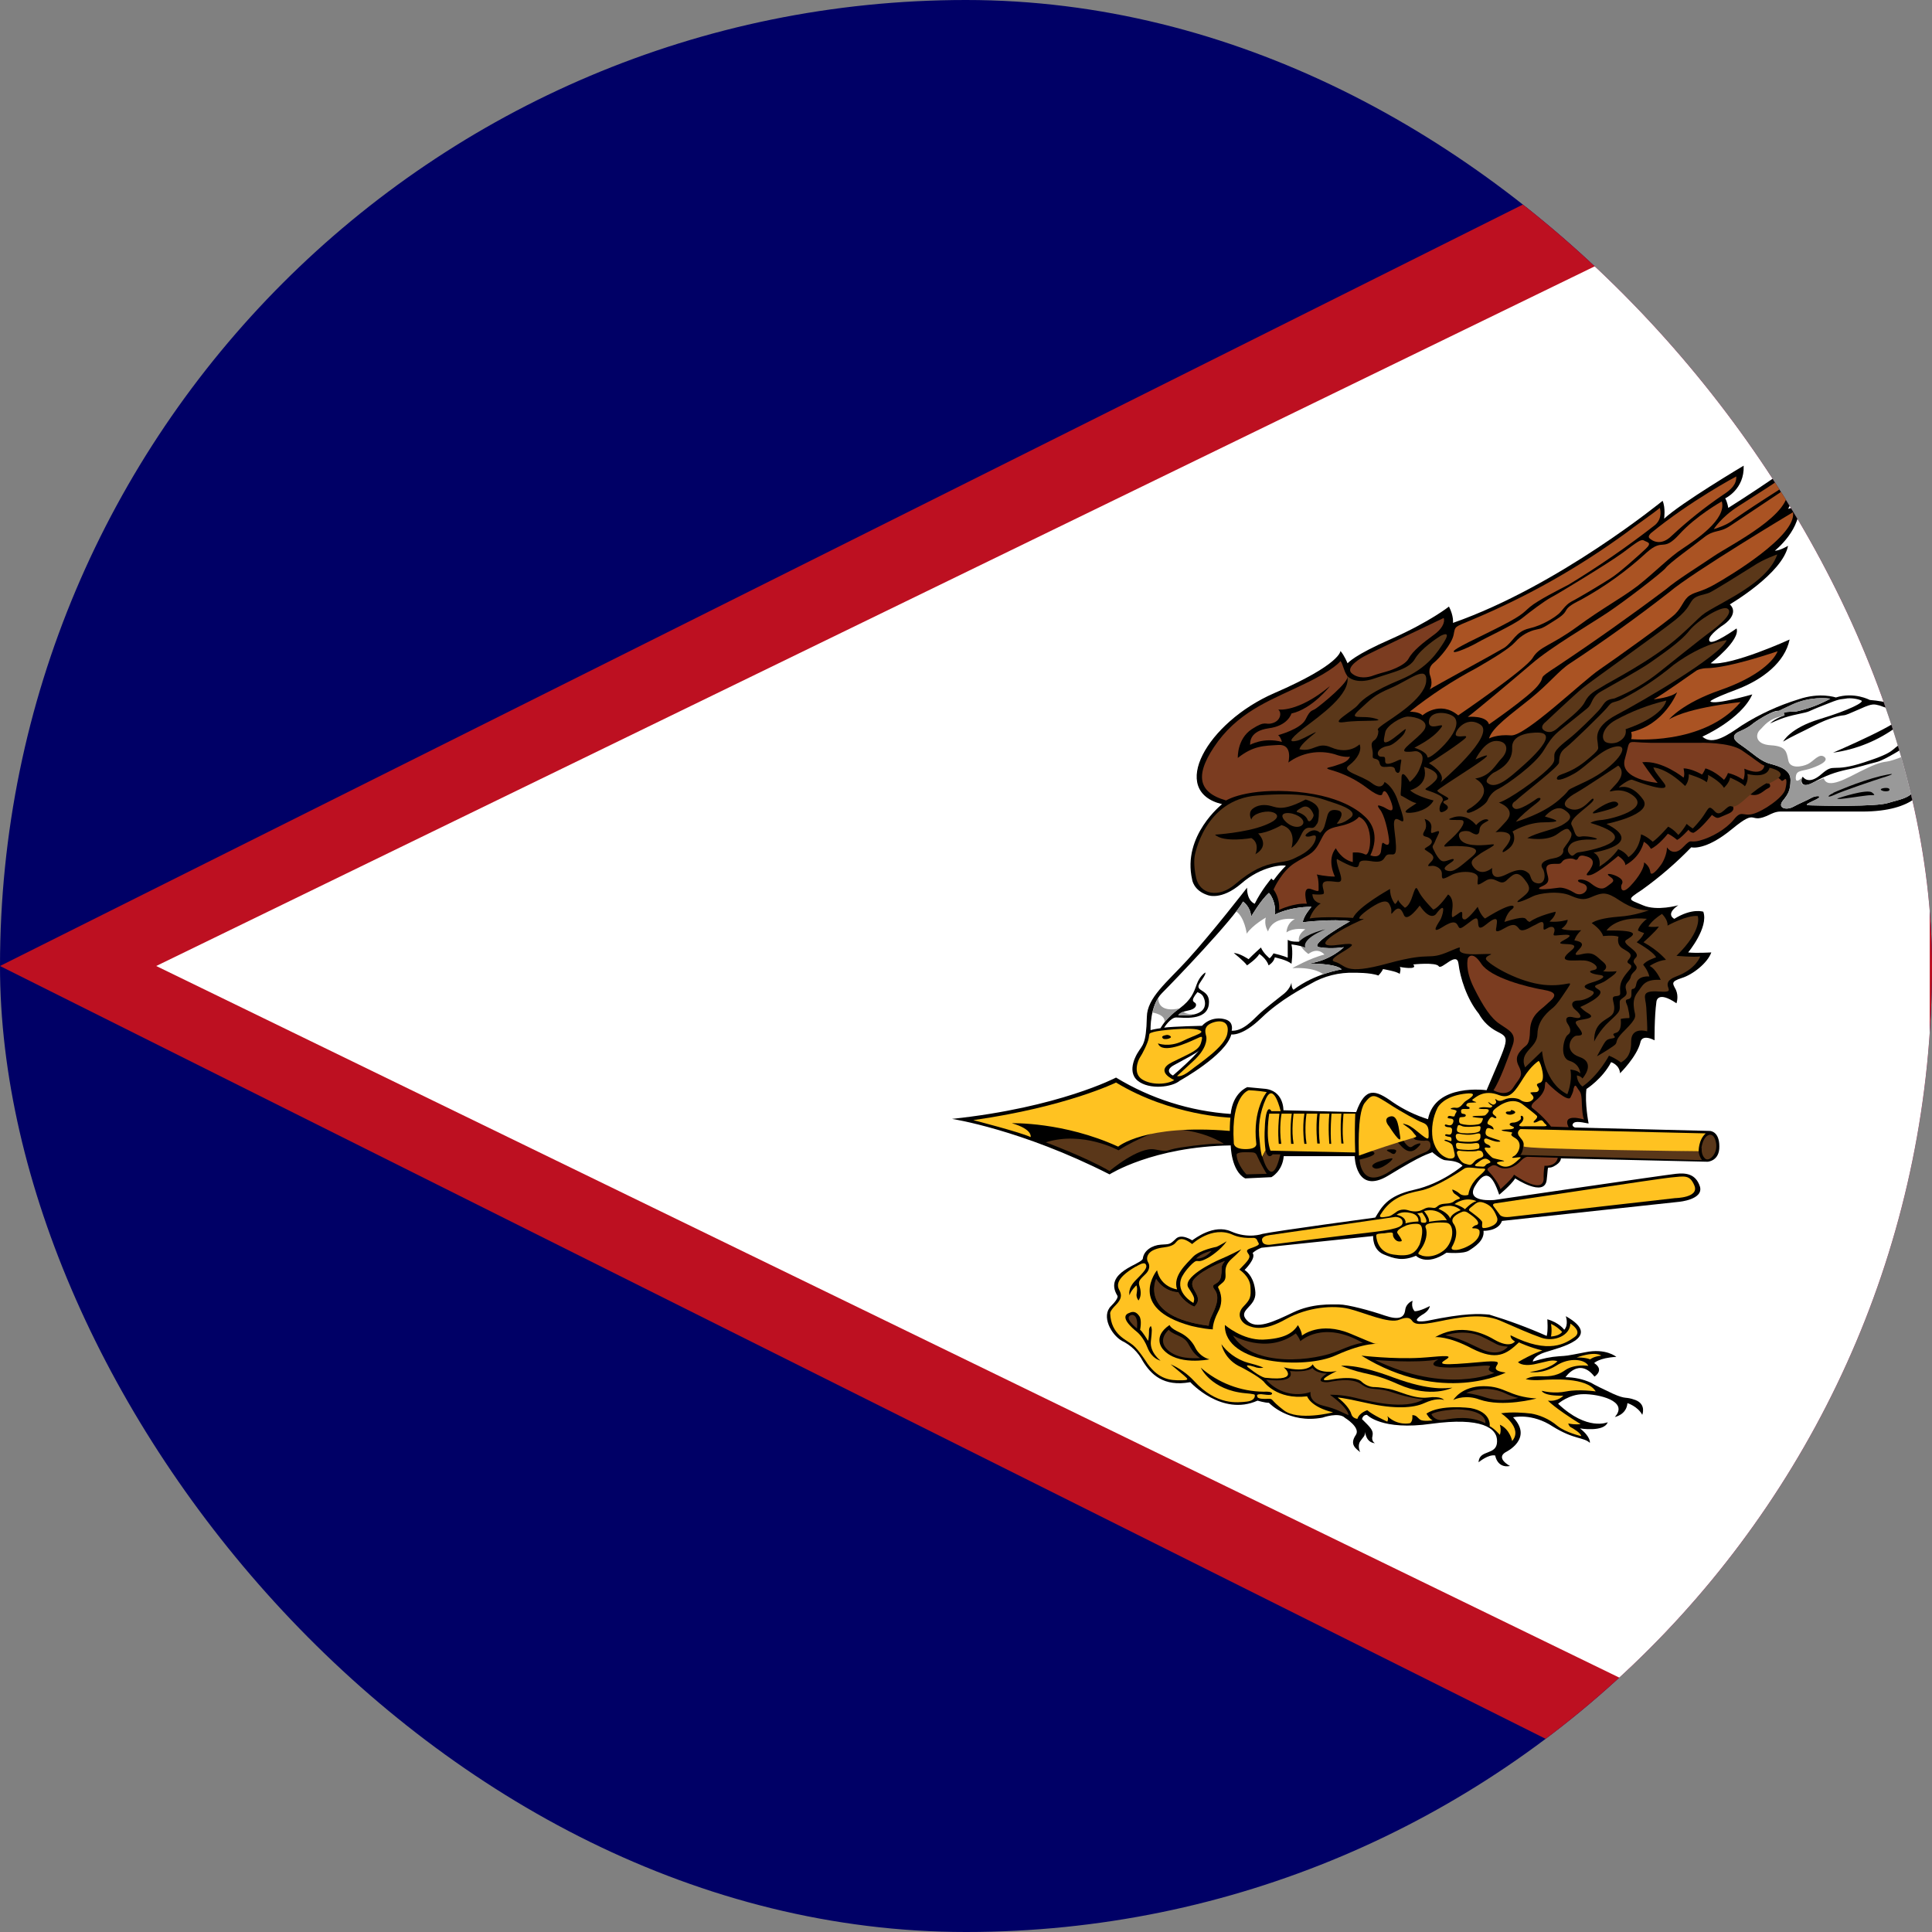 <svg width="64" height="64" viewBox="0 0 64 64" fill="none" xmlns="http://www.w3.org/2000/svg">
<rect x="0" y="0" width="64" height="64" fill="#808080" stroke="none"/>
<g clip-path="url(#clip0_11418_5730)">
<path d="M0 0H64V64H0V0Z" fill="#000066"/>
<path d="M0 32L64 0V64L0 32Z" fill="#BD1021"/>
<path d="M5.175 32L63.925 3.425V60.575" fill="white"/>
<path d="M41.861 36.064C42.535 36.105 42.515 36.779 42.515 36.779L44.925 36.84C45.231 35.993 45.558 36.095 46.14 36.513C46.498 36.757 46.891 36.946 47.304 37.075C47.539 35.87 49.245 36.115 49.245 36.115C49.98 34.379 50.041 34.4 49.602 34.175C49.342 34.044 49.129 33.838 48.989 33.583C48.581 33.082 48.367 32.367 48.315 31.928C48.264 31.489 47.754 32.143 47.662 32.01C47.57 31.867 46.814 31.949 46.814 31.949C46.998 32.153 46.365 32.03 46.365 32.03C46.426 32.081 46.365 32.265 46.365 32.265C46.304 32.184 45.813 32.102 45.813 32.102C45.773 32.204 45.66 32.316 45.66 32.316C45.395 32.214 44.874 32.224 44.874 32.224C44.362 32.205 43.855 32.332 43.414 32.592C43.199 32.715 42.423 33.103 41.78 33.725C41.147 34.338 40.789 34.267 40.789 34.267C40.605 34.961 39.084 35.798 39.084 35.798C38.839 36.013 38.073 36.115 37.685 35.798C37.297 35.472 37.685 34.879 37.685 34.879C37.838 34.614 37.971 34.624 37.991 33.685C38.001 33.051 38.655 32.541 39.329 31.806C40.156 30.897 41.31 29.406 41.31 29.406C41.31 29.865 41.565 29.937 41.565 29.937C41.79 29.477 42.117 29.099 42.117 29.099C42.137 29.14 42.188 29.161 42.188 29.161C42.444 28.814 42.597 28.681 42.597 28.681C42.515 28.64 41.79 28.681 41.126 29.263C40.452 29.845 40.003 29.651 40.003 29.651C39.533 29.498 39.492 29.14 39.492 29.14C39.155 27.68 40.483 26.639 40.483 26.639C38.696 26.209 39.983 23.932 42.209 22.962C44.425 22.002 44.404 21.563 44.404 21.563C44.537 21.716 44.639 21.972 44.639 21.972C44.66 21.961 44.823 21.716 46.11 21.155C47.386 20.583 47.999 20.093 47.999 20.093C48.162 20.409 48.132 20.634 48.132 20.634C51.634 19.409 55.076 16.59 55.076 16.59C55.178 16.825 55.127 17.182 55.127 17.182C55.699 16.651 57.761 15.426 57.761 15.426C57.792 16.212 57.149 16.508 57.149 16.508C57.22 16.621 57.251 16.825 57.251 16.825C57.901 16.415 58.541 15.989 59.171 15.548C59.753 16.049 59.232 16.855 59.232 16.855C59.436 16.825 59.579 16.651 59.579 16.651C59.732 17.499 58.793 18.244 58.793 18.244C58.956 18.244 59.232 18.081 59.232 18.081C59.048 19 57.302 20.021 57.302 20.021C57.557 20.256 57.312 20.552 57.098 20.695C56.893 20.828 56.526 21.124 56.638 21.247C56.75 21.369 57.526 20.818 57.526 20.818C57.659 21.206 56.669 21.972 56.669 21.972C57.363 22.064 59.283 21.185 59.283 21.185C59.13 21.931 58.405 22.513 57.506 22.85C56.607 23.187 56.659 23.238 56.659 23.238C56.812 23.36 58.047 23.003 58.047 23.003C57.68 23.83 56.393 24.402 56.393 24.402C56.74 24.708 57.23 24.351 57.71 24.024C58.292 23.657 58.921 23.368 59.579 23.166C60.294 22.921 60.815 23.105 60.815 23.105C61.428 22.911 61.938 23.187 61.938 23.187C63.092 23.279 63.215 23.697 63.215 23.697C63.337 23.728 63.439 23.779 63.735 24.004C64.031 24.218 64.011 24.892 64.001 25.229C63.991 25.556 63.899 25.556 63.837 25.638C63.786 25.74 63.776 25.842 63.776 25.965C63.776 26.097 63.48 26.884 61.683 26.884H58.967C58.813 26.884 58.64 26.976 58.64 26.976C57.884 27.353 58.282 26.72 57.384 27.456C56.485 28.201 56.025 28.068 56.025 28.068C55.524 28.586 54.977 29.058 54.392 29.477C53.861 29.825 53.952 29.784 54.422 29.988C54.892 30.192 55.596 29.988 55.596 29.988C55.147 30.294 55.464 30.437 55.464 30.437C56.056 30.07 56.424 30.202 56.424 30.202C56.608 30.723 55.923 31.55 55.923 31.55C56.189 31.581 56.689 31.55 56.689 31.55C56.567 31.898 56.077 32.286 55.709 32.398C55.341 32.52 55.403 32.572 55.515 32.786C55.617 33.011 55.535 33.235 55.535 33.235C54.892 32.796 54.871 33.184 54.871 33.184C54.8 33.705 54.81 34.461 54.81 34.461C54.361 34.236 54.34 34.532 54.34 34.532C54.218 35.012 53.666 35.553 53.666 35.553C53.646 35.267 53.37 35.186 53.37 35.186C53.084 35.737 52.553 36.074 52.553 36.074C52.492 36.544 52.625 37.218 52.625 37.218C52.278 37.147 52.155 37.147 52.104 37.228C52.053 37.31 52.175 37.351 52.175 37.351L56.628 37.463C56.689 37.463 56.955 37.504 56.955 37.974C56.965 38.464 56.567 38.484 56.567 38.484L51.706 38.372C51.706 38.372 51.726 38.505 51.471 38.637C51.215 38.77 51.307 38.484 51.236 39.087C51.164 39.679 50.194 39.036 50.194 39.036C50.041 39.271 49.663 39.577 49.663 39.577C49.439 38.913 49.214 38.709 48.867 39.281C48.52 39.853 49.5 39.751 49.5 39.751C49.5 39.751 55.209 38.913 55.525 38.883C55.831 38.852 56.168 38.872 56.311 39.301C56.444 39.74 55.617 39.812 55.617 39.812L49.755 40.445C49.633 40.792 49.143 40.772 49.143 40.772C49.183 41.099 48.836 41.313 48.663 41.425C48.479 41.548 47.917 41.497 47.917 41.497C47.243 41.956 46.906 41.599 46.906 41.599C46.467 41.783 46.191 41.701 45.824 41.548C45.456 41.384 45.487 40.945 45.487 40.945L41.79 41.333C41.681 41.372 41.581 41.431 41.494 41.507C41.627 41.681 41.228 42.069 41.228 42.069C41.341 42.14 41.555 42.355 41.586 42.814C41.616 43.304 40.983 43.386 41.3 43.733C41.606 44.07 42.188 43.784 42.832 43.478C43.465 43.172 44.098 43.212 44.363 43.212C44.639 43.212 45.405 43.416 45.875 43.58C46.355 43.743 46.518 43.641 46.549 43.396C46.579 43.161 46.794 43.09 46.794 43.09C46.733 43.325 46.865 43.437 46.865 43.437C47.049 43.437 47.366 43.263 47.366 43.263C47.335 43.447 47.1 43.56 47.1 43.56C46.641 43.866 47.274 43.754 47.274 43.754C48.55 43.488 49.01 43.519 49.337 43.549C49.984 43.745 50.618 43.98 51.236 44.254C51.287 44.09 51.257 43.703 51.257 43.703C51.655 43.815 51.818 44.05 51.818 44.05C51.971 43.886 51.869 43.6 51.869 43.6C53.156 44.325 51.604 44.652 51.185 44.795C50.776 44.928 50.776 45.102 50.776 45.102C51.124 44.999 51.359 44.948 51.645 44.928C51.93 44.907 51.828 44.928 52.513 44.795C53.197 44.652 53.544 44.948 53.544 44.948C52.972 44.979 52.809 45.153 52.809 45.153C53.166 45.388 52.819 45.602 52.819 45.602C52.308 44.948 51.859 45.622 51.859 45.622C52.151 45.622 52.44 45.685 52.706 45.806C52.819 45.878 53.095 46.01 53.421 46.164C53.901 46.378 53.809 46.245 54.177 46.378C54.545 46.521 54.402 46.868 54.402 46.868C54.248 46.582 53.911 46.48 53.911 46.48C53.881 46.868 53.493 46.94 53.493 46.94C53.973 46.409 52.941 46.174 52.451 46.184C51.971 46.184 51.614 46.501 51.614 46.501C52.584 47.42 53.258 47.113 53.258 47.113C53.136 47.45 52.339 47.318 52.339 47.318C52.706 47.603 52.666 47.797 52.666 47.797C52.462 47.603 52.145 47.695 51.44 47.256C50.746 46.797 50.123 46.95 50.123 46.95C50.807 47.665 49.878 48.104 49.878 48.104C49.531 48.308 50.021 48.563 50.021 48.563C49.592 48.645 49.531 48.216 49.531 48.216C49.306 48.165 48.979 48.441 48.979 48.441C49 48.002 49.582 48.226 49.592 47.757C49.612 47.297 49.061 46.94 47.417 47.164C45.763 47.399 45.282 46.868 45.282 46.868C45.139 46.868 45.119 47.011 45.119 47.011C45.385 47.277 45.507 47.379 45.466 47.563C45.415 47.746 45.548 47.808 45.548 47.808C45.242 47.787 45.221 47.43 45.221 47.43C45.221 47.583 45.16 47.593 45.058 47.746C44.956 47.9 45.058 48.104 45.058 48.104C44.925 47.991 44.69 47.859 44.915 47.532C45.078 47.287 44.557 46.97 44.557 46.97C44.353 46.766 43.812 46.96 43.812 46.96C42.689 47.175 42.035 46.47 42.035 46.47C41.902 46.47 41.657 46.398 41.657 46.398C40.473 46.929 39.431 45.786 39.431 45.786C38.532 45.949 38.124 45.52 37.858 45.091C37.706 44.797 37.462 44.561 37.164 44.417C36.807 44.213 36.47 43.59 36.807 43.263C37.093 42.977 37.011 42.916 37.011 42.916C36.541 42.13 37.828 41.885 37.858 41.691C37.889 41.425 38.165 41.252 38.451 41.231C38.747 41.211 38.747 41.231 38.941 41.047C39.125 40.843 39.492 41.088 39.492 41.088C39.574 41.037 40.207 40.537 40.779 40.792C41.351 41.047 41.821 40.874 41.821 40.874C42.229 40.782 45.558 40.333 45.558 40.333C45.763 40.006 45.926 39.618 46.845 39.413C47.764 39.209 48.448 38.617 48.448 38.617C48.285 38.443 48.009 38.454 47.876 38.433C47.733 38.423 47.447 38.168 47.447 38.168C47.274 38.249 47.192 38.209 45.987 38.944C44.905 39.597 44.874 38.3 44.874 38.3H42.525C42.484 38.801 42.117 38.995 42.117 38.995L41.249 39.036C40.779 38.791 40.769 37.943 40.769 37.943C38.185 37.984 36.756 38.903 36.756 38.903C33.825 37.412 31.537 37.065 31.537 37.065C35.091 36.687 36.97 35.696 36.97 35.696C38.122 36.396 39.424 36.809 40.769 36.901C40.84 36.187 41.32 36.013 41.32 36.013L41.861 36.064Z" fill="black"/>
<path d="M37.624 41.956C36.888 42.385 37.021 42.63 37.093 42.763C37.154 42.896 37.164 43.029 36.96 43.233C36.756 43.437 36.776 43.508 36.776 43.508C36.807 44.223 37.317 44.377 37.532 44.56C37.715 44.703 38.012 45.173 38.012 45.173C38.4 45.714 38.798 45.724 39.094 45.724C39.4 45.724 39.37 45.694 39.217 45.561L38.778 45.194C39.071 45.322 39.335 45.51 39.554 45.745C40.309 46.572 41.004 46.46 41.31 46.429C41.616 46.388 41.565 46.204 41.565 46.204C41.545 46.174 41.259 46.153 41.259 46.153C40.115 46.051 39.778 45.306 39.778 45.306C40.355 45.811 41.094 46.094 41.861 46.102C42.188 46.082 42.168 46.184 42.096 46.204C42.025 46.215 41.933 46.204 41.78 46.184C41.627 46.184 41.627 46.215 41.657 46.286C41.698 46.337 41.841 46.347 42.015 46.337C42.199 46.337 42.056 46.358 42.525 46.715C42.995 47.083 44.159 46.786 44.159 46.786C43.404 46.603 43.301 46.255 43.301 46.255C42.28 46.378 41.861 45.765 41.861 45.765C41.678 45.581 41.126 45.295 41.126 45.295C40.554 45.05 40.462 44.53 40.462 44.53C40.626 44.765 40.943 45.03 41.341 45.142C41.749 45.245 41.851 45.306 41.851 45.306C41.748 45.327 41.642 45.317 41.545 45.275C41.147 45.153 41.371 45.316 41.371 45.316C41.821 45.673 41.943 45.643 41.943 45.643C43.097 45.765 42.525 45.295 42.525 45.295C43.342 45.5 43.485 45.193 43.485 45.193C43.659 45.551 44.282 45.418 44.282 45.418C43.455 45.827 44.078 45.704 44.078 45.704C44.925 45.551 45.099 45.765 45.099 45.765C45.313 45.969 45.548 45.949 45.548 45.949C45.548 45.949 45.701 45.949 46.018 46.01C46.334 46.072 46.835 46.347 47.294 46.296C47.754 46.235 47.836 46.378 47.836 46.378C47.743 46.347 47.539 46.317 47.182 46.48C46.824 46.644 46.202 46.684 45.293 46.48C44.384 46.276 44.312 46.296 44.312 46.296C44.527 46.45 44.721 46.684 44.762 46.838C44.803 46.991 44.966 47.001 44.966 47.001C45.027 46.797 45.293 46.715 45.293 46.715C45.477 46.878 45.956 47.093 45.956 47.093C46.008 46.991 45.956 46.909 45.956 46.909C46.304 47.246 46.712 47.144 46.712 47.144C46.814 47.072 46.784 46.878 46.784 46.878C46.927 46.878 46.947 46.96 47.049 47.032C47.151 47.093 47.458 47.052 47.458 47.052C47.345 47.001 47.253 46.827 47.253 46.827C47.723 46.511 48.714 46.644 48.714 46.644C49.428 46.776 49.347 47.246 49.347 47.246C49.49 47.307 49.684 47.532 49.684 47.532C49.745 47.368 49.684 47.195 49.684 47.195C50.021 47.348 50.092 47.736 50.092 47.736C50.47 47.297 49.725 46.817 49.725 46.817C50.082 46.766 50.48 46.797 50.725 46.827C50.971 46.868 51.307 46.991 51.593 47.236C51.879 47.461 52.38 47.573 52.38 47.573C52.37 47.471 52.094 47.307 52.032 47.277C51.971 47.246 51.951 47.154 51.951 47.154C52.196 47.205 52.359 47.175 52.359 47.175C51.502 46.644 51.277 46.398 51.277 46.398C51.604 46.439 51.788 46.235 51.788 46.235C51.103 46.245 51.073 46.072 51.073 46.072C51.164 46.092 51.481 46.174 51.89 46.092C52.298 46.011 52.86 46.092 52.86 46.092C52.564 45.612 51.42 45.694 51.052 45.714C50.685 45.735 50.542 45.684 50.542 45.684C50.603 45.663 50.664 45.602 50.95 45.592C51.236 45.592 51.522 45.622 51.849 45.388C52.165 45.173 52.615 45.245 52.615 45.245C52.513 45.03 51.992 44.948 51.542 45.245C51.083 45.53 50.674 45.449 50.674 45.449C51.389 45.347 51.593 45.091 51.593 45.091C51.389 45.03 51.267 45.102 50.828 45.193C50.399 45.275 50.286 45.122 50.286 45.122C50.756 44.846 51.093 44.734 51.093 44.734C50.685 44.642 50.317 44.468 50.317 44.468C49.898 44.867 49.572 45.081 48.765 44.673C47.958 44.244 47.539 44.295 47.539 44.295C48.254 43.886 48.969 44.06 49.5 44.377C50.031 44.683 50.184 44.438 50.184 44.438C50.011 44.336 50.041 44.233 50.041 44.233C51.318 44.887 51.879 44.489 52.155 44.295C52.441 44.101 52.022 43.846 52.022 43.846C52.002 44.254 51.481 44.458 51.062 44.315C50.654 44.172 50.276 43.999 49.684 43.743C49.092 43.498 48.356 43.631 47.662 43.774C46.968 43.917 46.886 43.846 46.814 43.794C46.753 43.743 46.722 43.57 46.365 43.713C46.018 43.866 45.191 43.478 44.68 43.355C44.169 43.233 43.332 43.294 42.607 43.692C41.892 44.101 41.525 43.999 41.31 43.897C41.096 43.794 40.953 43.529 41.188 43.284C41.423 43.038 41.443 42.977 41.422 42.62C41.402 42.273 41.055 42.058 41.055 42.058C41.371 41.732 41.453 41.65 41.341 41.517C41.239 41.374 41.402 41.374 41.586 41.292C41.77 41.211 41.688 41.201 41.647 41.088C41.606 40.986 41.494 41.007 41.494 41.007C41.075 41.027 40.84 40.904 40.84 40.904C40.146 40.588 39.492 41.211 39.492 41.211C39.094 40.904 39.002 41.109 38.931 41.18C38.87 41.252 38.727 41.303 38.543 41.323C38.369 41.343 38.114 41.405 38.032 41.568C38.032 41.568 37.95 41.691 38.042 41.834C38.042 41.834 38.144 41.997 37.961 42.191C37.756 42.395 37.685 42.436 37.756 42.63C37.807 42.814 37.797 42.957 37.715 43.08C37.715 43.08 37.624 42.977 37.654 42.845C37.675 42.722 37.675 42.641 37.644 42.579C37.644 42.579 37.45 42.763 37.419 42.906C37.419 42.906 37.338 42.691 37.624 42.406C37.899 42.13 38.032 41.987 37.95 41.875C37.889 41.793 37.685 41.926 37.634 41.956H37.624Z" fill="#FFC221"/>
<path d="M38.441 45.071C38.441 45.071 38.083 44.805 38.124 44.428C38.165 44.06 38.165 44.019 38.124 43.927C38.124 43.927 38.053 43.968 38.063 44.111C38.063 44.254 38.042 44.397 38.032 44.417C38.032 44.417 37.848 44.111 37.767 44.05C37.767 44.05 37.838 43.723 37.736 43.59C37.634 43.447 37.532 43.437 37.419 43.488C37.256 43.539 37.133 43.692 37.675 44.131C37.675 44.131 37.879 44.295 38.012 44.642C38.155 44.999 38.389 45.05 38.43 45.071H38.441ZM40.176 44.039C40.176 44.039 40.156 43.835 40.35 43.457C40.414 43.344 40.45 43.218 40.456 43.088C40.461 42.959 40.435 42.83 40.381 42.712C40.34 42.61 40.309 42.651 40.503 42.487C40.738 42.283 40.411 42.038 40.81 41.691C40.81 41.691 41.055 41.476 41.116 41.385C41.116 41.385 40.708 41.599 40.432 41.711C40.166 41.824 39.145 42.324 39.37 42.661C39.594 42.998 39.574 43.018 39.533 43.161C39.533 43.161 38.92 42.834 39.145 42.314C39.145 42.314 39.237 42.109 39.492 41.864C39.727 41.65 39.594 41.915 40.064 41.64C40.064 41.64 40.432 41.415 40.636 41.119C40.636 41.119 40.381 41.272 40.299 41.303C40.299 41.303 39.748 41.405 39.523 41.63C39.309 41.864 38.839 42.263 38.992 42.712C38.992 42.712 38.451 42.651 38.328 42.079C38.328 42.079 37.307 43.325 39.441 43.917C39.441 43.917 39.829 44.019 40.187 44.039H40.176Z" fill="black"/>
<path d="M49.531 39.863C50.327 39.751 54.922 39.046 55.351 39.005C55.801 38.964 55.974 38.903 56.128 39.27C56.301 39.679 55.494 39.689 55.494 39.689L50.011 40.312C49.745 40.343 49.684 40.241 49.684 40.241L49.48 39.965C49.48 39.965 49.408 39.883 49.531 39.863Z" fill="#FFC221"/>
<path d="M38.297 42.365C38.297 42.365 37.705 43.611 40.034 43.917C40.034 43.917 40.044 43.784 40.136 43.58C40.238 43.386 40.442 42.988 40.238 42.732C40.054 42.477 40.401 42.61 40.442 42.273C40.503 41.946 40.411 41.987 40.575 41.773C40.575 41.773 39.85 42.038 39.564 42.365C39.288 42.681 39.942 42.926 39.564 43.284C39.564 43.284 39.227 43.161 39.033 42.804C39.033 42.804 38.584 42.814 38.298 42.365H38.297Z" fill="#5A3719"/>
<path d="M40.585 43.897C40.585 43.897 41.157 44.397 41.841 44.377C42.525 44.346 42.822 44.172 42.995 43.897C42.995 43.897 43.128 44.101 43.128 44.244C43.128 44.244 43.72 43.754 44.741 44.182C45.762 44.611 45.456 44.489 45.681 44.52C45.681 44.52 45.242 44.448 44.251 44.897C43.23 45.367 40.554 45.204 40.575 43.897H40.585Z" fill="black"/>
<path d="M39.625 41.691C39.625 41.691 39.88 41.732 40.136 41.435C40.136 41.435 39.788 41.507 39.625 41.691ZM37.664 44.009C37.664 44.009 37.184 43.631 37.491 43.559C37.491 43.559 37.715 43.519 37.664 44.009Z" fill="#5A3719"/>
<path d="M48.142 46.378C48.142 46.378 48.407 45.919 49.143 45.919C49.878 45.919 49.959 46.266 50.899 46.327C50.899 46.327 49.776 46.633 49 46.358C48.591 46.204 48.224 46.327 48.142 46.378Z" fill="black"/>
<path d="M40.83 44.233C40.83 44.233 41.943 44.897 42.923 44.172C42.923 44.172 43.005 44.254 43.077 44.428C43.077 44.428 43.822 43.713 45.15 44.489C45.15 44.489 44.986 44.468 44.364 44.734C43.547 45.091 41.504 45.326 40.83 44.223V44.233Z" fill="#5A3719"/>
<path d="M45.099 44.907C45.099 44.907 46.161 45.03 47.049 44.979C47.601 44.948 48.203 44.846 47.907 45.03C47.601 45.214 47.754 45.234 49.02 45.122C50.286 44.999 49.01 45.357 49.878 45.469C49.878 45.469 47.764 46.552 45.099 44.907H45.099Z" fill="black"/>
<path d="M47.876 44.233C47.876 44.233 48.499 44.009 49.081 44.274C49.653 44.55 49.561 44.571 49.949 44.611C49.949 44.611 49.684 44.989 49.051 44.683C48.417 44.377 48.244 44.315 47.876 44.233H47.876ZM48.571 46.143C48.571 46.143 49.183 45.837 49.857 46.153C49.939 46.194 50.123 46.276 50.297 46.306C50.297 46.306 49.786 46.47 49.255 46.306C49.03 46.235 48.857 46.184 48.571 46.143ZM45.548 45.05C45.548 45.05 46.916 45.173 47.652 45.03C47.652 45.03 46.794 45.438 48.949 45.255C48.949 45.255 49.418 45.204 49.357 45.275C49.306 45.347 49.265 45.408 49.5 45.479C49.5 45.479 47.907 46.194 45.548 45.05Z" fill="#5A3719"/>
<path d="M38.747 43.897C38.747 43.897 38.767 43.999 39.063 44.132C39.37 44.274 39.533 44.509 39.594 44.642C39.641 44.736 39.707 44.819 39.788 44.886C39.869 44.953 39.963 45.002 40.064 45.03C40.064 45.03 38.992 45.255 38.522 44.693C38.522 44.693 38.155 44.295 38.737 43.897" fill="black"/>
<path d="M47.151 46.358C47.151 46.358 46.733 46.327 46.151 46.133C45.579 45.929 45.425 46.102 45.099 45.857C44.772 45.612 44.118 45.765 43.996 45.786C43.873 45.796 43.526 45.786 43.955 45.5C43.955 45.5 43.608 45.5 43.475 45.316C43.475 45.316 43.322 45.469 42.73 45.418C42.73 45.418 42.995 45.827 41.943 45.704C42.12 45.91 42.354 46.06 42.616 46.132C42.878 46.205 43.156 46.198 43.414 46.112C43.414 46.123 43.342 46.439 43.822 46.562C44.323 46.684 44.414 46.776 44.67 46.878C44.67 46.878 44.7 46.674 44.057 46.204C44.057 46.204 44.404 46.184 44.905 46.306C45.405 46.429 46.538 46.715 47.151 46.358V46.358ZM47.417 46.848C47.417 46.848 47.519 47.093 47.846 47.032C48.162 46.98 48.693 46.889 49.204 47.144C49.204 47.144 49.296 46.715 48.264 46.684C48.264 46.684 47.621 46.715 47.417 46.848H47.417ZM38.716 44.05C38.716 44.05 38.318 44.377 38.675 44.714C39.002 45.02 39.513 44.999 39.758 44.989C39.758 44.989 39.605 44.907 39.482 44.714C39.349 44.52 39.349 44.387 39.074 44.264C38.798 44.142 38.767 44.111 38.716 44.05ZM38.308 42.365C38.308 42.365 37.705 43.611 40.044 43.917C40.044 43.917 40.044 43.784 40.146 43.58C40.228 43.386 40.432 42.988 40.248 42.732C40.044 42.477 40.401 42.61 40.452 42.273C40.503 41.946 40.411 41.987 40.575 41.773C40.575 41.773 39.85 42.038 39.564 42.365C39.288 42.681 39.942 42.926 39.564 43.284C39.564 43.284 39.227 43.161 39.033 42.814C39.033 42.814 38.584 42.814 38.298 42.365H38.308Z" fill="#5A3719"/>
<path d="M44.425 45.245C44.425 45.245 44.915 45.163 46.161 45.633C47.407 46.092 47.927 45.98 48.111 45.969C48.111 45.969 47.407 46.337 46.324 45.857C45.364 45.428 45.303 45.592 44.425 45.245Z" fill="black"/>
<path d="M52.227 44.969C52.227 44.969 52.502 44.959 52.676 45.03C52.676 45.03 52.778 44.938 53.044 44.907C53.044 44.907 52.87 44.744 52.227 44.969ZM51.369 44.274C51.369 44.274 51.655 44.264 51.747 44.121C51.747 44.121 51.593 43.948 51.379 43.856C51.379 43.856 51.42 44.06 51.379 44.274H51.369ZM41.81 41.099C41.81 41.099 41.749 40.956 42.056 40.915L46.222 40.312C46.222 40.312 46.426 40.312 46.457 40.445C46.487 40.598 46.437 40.7 45.497 40.812C44.568 40.915 42.086 41.231 42.086 41.231C42.086 41.231 41.831 41.272 41.81 41.099Z" fill="#FFC221"/>
<path d="M45.589 40.925C45.589 40.925 45.589 41.476 46.151 41.558C46.692 41.64 46.876 41.527 47.019 41.241C47.059 41.16 47.223 40.588 46.988 40.547C46.886 40.527 46.722 40.547 46.6 40.588C46.416 40.67 46.242 40.761 46.294 40.853C46.437 41.058 46.457 41.109 46.416 41.119C46.273 41.16 46.181 41.037 46.151 40.956C46.12 40.853 46.222 40.792 45.865 40.853C45.711 40.864 45.589 40.864 45.589 40.925H45.589Z" fill="#FFC221"/>
<path d="M47.917 40.506C48.193 40.537 48.172 41.139 47.836 41.415C47.468 41.711 47.121 41.599 47.121 41.599C46.927 41.527 46.957 41.548 47.1 41.333C47.233 41.129 47.304 40.853 47.223 40.659C47.202 40.598 47.264 40.547 47.355 40.527C47.355 40.527 47.621 40.475 47.917 40.506V40.506Z" fill="#FFC221"/>
<path d="M48.162 40.557C48.162 40.557 48.367 40.812 48.111 41.282C48.111 41.282 47.999 41.425 48.254 41.405C48.499 41.384 49.071 41.119 49.01 40.772C49.01 40.772 48.989 40.69 48.836 40.69C48.693 40.7 48.816 40.618 48.877 40.588C48.938 40.588 49.132 40.506 48.632 40.179C48.632 40.179 48.55 40.108 48.448 40.139C48.377 40.169 48.111 40.271 48.111 40.435C48.111 40.496 48.162 40.557 48.162 40.557Z" fill="#FFC221"/>
<path d="M48.703 40.128C48.703 40.128 49.112 40.414 49.102 40.496C49.102 40.578 49.061 40.7 49.173 40.68C49.275 40.68 49.704 40.578 49.582 40.302C49.469 40.016 49.347 39.914 49.153 39.842C48.949 39.771 48.898 39.863 48.724 39.996C48.724 39.996 48.601 40.077 48.703 40.128ZM46.559 40.527C46.559 40.527 46.62 40.322 46.263 40.241C46.263 40.241 46.416 40.108 46.722 40.179C47.019 40.241 46.988 40.445 46.988 40.465C46.988 40.465 46.753 40.465 46.559 40.527ZM47.335 40.475C47.335 40.475 47.743 40.404 47.927 40.425C47.927 40.425 47.723 39.975 47.172 40.118C47.172 40.118 47.376 40.353 47.335 40.476V40.475ZM48.04 40.373C48.04 40.373 48.04 40.22 48.387 40.087C48.387 40.087 48.224 39.924 47.978 39.944C47.713 39.955 47.652 40.047 47.652 40.047C47.652 40.047 47.958 40.159 48.04 40.363V40.373ZM48.172 39.883C48.172 39.883 48.397 39.944 48.53 40.057C48.53 40.057 48.734 39.832 48.908 39.791C48.908 39.791 48.571 39.608 48.172 39.894V39.883Z" fill="#FFC221"/>
<path d="M36.756 38.791C36.756 38.791 37.715 37.974 38.257 38.076C38.788 38.178 38.522 38.106 39.104 38.014C39.697 37.923 40.299 37.861 40.544 37.892C40.544 37.892 39.829 37.381 38.563 37.392C38.563 37.392 37.675 37.698 37.052 38.106C37.052 38.106 35.867 37.453 34.642 37.841C34.642 37.841 35.969 38.331 36.755 38.791H36.756Z" fill="#5A3719"/>
<path d="M46.947 40.2L47.11 40.169C47.11 40.169 47.376 40.506 47.182 40.506C47.029 40.506 47.08 40.465 47.059 40.363C47.041 40.298 47.002 40.24 46.947 40.2ZM45.742 40.22C45.742 40.22 45.64 40.343 45.824 40.322C46.048 40.282 46.008 40.322 46.242 40.159C46.242 40.159 46.396 40.006 46.671 40.098C46.671 40.098 46.906 40.179 47.09 40.087C47.284 39.985 47.325 39.996 47.427 40.006C47.529 40.016 47.529 40.036 47.652 39.934C47.795 39.832 48.029 39.914 48.172 39.791C48.326 39.669 48.51 39.771 48.172 39.536C48.172 39.536 48.101 39.465 48.111 39.403C48.111 39.403 48.244 39.444 48.346 39.536C48.448 39.628 48.612 39.597 48.642 39.577C48.642 39.577 48.663 39.281 48.949 39.005C49.255 38.729 49.255 38.709 49.081 38.709C48.908 38.709 48.612 38.637 48.51 38.709C48.407 38.78 47.55 39.352 47.039 39.444C46.528 39.546 46.069 39.689 45.742 40.22ZM32.242 37.106C32.242 37.106 33.794 37.504 34.141 37.667C34.141 37.667 34.223 37.412 33.518 37.208C33.518 37.208 35.234 37.157 37.041 37.984C37.041 37.984 37.92 37.228 40.738 37.463C40.738 37.463 40.738 37.218 40.759 37.024C40.759 37.024 38.788 36.963 36.97 35.86C36.97 35.86 35.336 36.666 32.242 37.106H32.242ZM40.871 37.851C40.769 36.268 41.371 36.115 41.371 36.115C41.371 36.115 41.657 36.125 41.964 36.176C41.964 36.176 41.484 36.748 41.616 37.882C41.616 37.882 41.667 38.066 41.259 38.066C40.85 38.066 40.871 37.861 40.871 37.861V37.851Z" fill="#FFC221"/>
<path d="M41.29 38.903C41.29 38.903 40.983 38.597 40.963 38.249C40.963 38.249 40.953 38.168 41.249 38.168C41.555 38.178 41.586 38.147 41.657 38.321C41.729 38.484 41.923 38.842 41.964 38.883L41.29 38.903Z" fill="#5A3719"/>
<path d="M41.923 38.106C41.897 37.907 41.886 37.705 41.892 37.504C41.913 36.626 42.056 36.697 42.117 36.809H42.423C42.423 36.809 42.199 35.819 41.933 36.401C41.734 36.839 41.663 37.324 41.729 37.8C41.749 38.066 41.78 38.229 41.81 38.321L41.923 38.106Z" fill="#FFC221"/>
<path d="M45.344 38.106C45.344 38.106 45.926 38.209 45.038 38.413C45.038 38.413 45.078 39.495 46.13 38.739C46.13 38.739 46.763 38.341 47.192 38.178C47.192 38.178 47.407 38.106 47.386 37.943C47.386 37.943 47.407 37.739 47.182 37.79C47.182 37.79 46.998 37.79 46.876 37.749C46.876 37.749 46.753 37.596 46.671 37.647C46.59 37.708 46.385 37.678 46.549 37.871C46.702 38.055 46.753 38.004 46.825 37.953C46.896 37.902 47.233 37.77 46.927 38.045C46.62 38.321 46.375 37.892 46.273 37.81L45.344 38.106ZM42.413 38.239H42.158C42.158 38.239 42.015 38.443 41.923 38.106L41.821 38.321C41.821 38.321 42.127 39.485 42.413 38.239Z" fill="#5A3719"/>
<path d="M42.045 36.891C42.045 36.891 41.913 37.657 42.086 38.117L44.895 38.178C44.895 38.178 44.864 37.637 44.895 36.891H44.506C44.506 36.891 44.445 37.504 44.506 37.882H44.435C44.435 37.882 44.384 37.361 44.435 36.891H44.108C44.108 36.891 44.057 37.463 44.098 37.892H44.037C44.037 37.892 43.986 37.392 44.037 36.891H43.72C43.72 36.891 43.659 37.402 43.72 37.882H43.638C43.638 37.882 43.577 37.371 43.638 36.891H43.281C43.281 36.891 43.199 37.371 43.281 37.892H43.209C43.209 37.892 43.128 37.402 43.209 36.891H42.852C42.852 36.891 42.77 37.443 42.852 37.892H42.77C42.77 37.892 42.719 37.361 42.791 36.891H42.454C42.454 36.891 42.362 37.351 42.444 37.892H42.362C42.362 37.892 42.311 37.483 42.382 36.891H42.045V36.891ZM45.017 38.28C45.017 38.28 44.946 36.912 45.201 36.544C45.466 36.197 45.528 36.268 45.977 36.544C46.426 36.84 46.998 37.147 47.1 37.177C47.192 37.218 47.325 37.249 47.325 37.504C47.325 37.749 47.366 37.821 46.978 37.504C46.927 37.463 46.743 37.3 46.61 37.259C46.263 37.146 46.692 37.33 46.814 37.514C46.916 37.657 47.008 37.647 46.733 37.718C46.155 37.888 45.583 38.075 45.017 38.28Z" fill="#FFC221"/>
<path d="M45.997 37.289C45.997 37.289 45.793 37.044 46.059 36.983C46.314 36.922 46.334 37.392 46.385 37.667C46.426 37.953 46.059 37.381 46.008 37.3L45.997 37.289ZM45.63 38.494C45.63 38.494 45.323 38.607 45.528 38.699C45.722 38.801 46.273 38.341 46.089 38.372C45.885 38.403 45.63 38.494 45.63 38.494ZM46.038 38.076C46.038 38.076 46.304 38.045 46.242 38.157C46.202 38.28 46.099 38.209 46.059 38.178C46.018 38.157 45.834 38.086 46.038 38.076Z" fill="black"/>
<path d="M47.458 37.708C47.458 37.708 47.529 38.239 47.978 38.372C47.978 38.372 48.244 38.433 48.183 38.209C48.183 38.209 48.142 38.004 48.111 37.933C48.07 37.851 47.886 37.8 47.866 37.79C47.846 37.79 47.825 37.729 47.948 37.769C48.07 37.81 48.091 37.821 48.081 37.728C48.081 37.637 47.999 37.678 47.886 37.626C47.846 37.596 47.886 37.565 47.938 37.575C47.989 37.586 48.101 37.626 48.101 37.443C48.101 37.443 48.121 37.34 47.989 37.34C47.836 37.33 47.846 37.259 47.886 37.249C47.938 37.249 48.091 37.351 48.142 37.167C48.183 36.993 47.927 37.095 47.958 37.004C47.999 36.901 48.183 37.055 48.193 36.942C48.213 36.84 48.356 36.789 48.101 36.748C47.989 36.738 48.101 36.677 48.234 36.697C48.377 36.718 48.458 36.544 48.54 36.483C48.632 36.422 49.102 36.146 48.469 36.238C47.846 36.33 47.652 36.636 47.621 36.697C47.464 37.013 47.407 37.369 47.458 37.718V37.708Z" fill="#FFC221"/>
<path d="M48.928 38.117C49.01 38.106 49.081 38.117 49.112 38.178C49.214 38.392 48.979 38.321 48.846 38.474C48.714 38.627 48.703 38.597 48.52 38.545C48.336 38.484 48.264 38.209 48.264 38.209C48.244 38.117 48.326 38.106 48.417 38.127C48.417 38.127 48.724 38.157 48.928 38.127V38.117ZM48.244 38.014C48.244 38.014 48.254 38.066 48.367 38.076C48.469 38.086 48.775 38.117 48.969 38.055C48.969 38.055 49.03 38.045 49 37.923C49 37.923 49 37.841 48.836 37.871C48.663 37.902 48.428 37.871 48.346 37.861C48.264 37.841 48.203 37.861 48.244 38.004V38.014ZM48.224 37.626C48.224 37.626 48.213 37.79 48.377 37.81C48.55 37.831 48.755 37.831 48.836 37.81C48.908 37.81 49.03 37.78 49.041 37.678C49.041 37.575 49.071 37.514 48.867 37.565C48.662 37.616 48.417 37.575 48.387 37.565C48.367 37.565 48.224 37.524 48.224 37.626ZM48.295 37.289C48.295 37.289 48.254 37.371 48.264 37.443C48.264 37.514 48.387 37.545 48.601 37.545C48.816 37.545 49.01 37.514 49.03 37.443C49.041 37.361 49.092 37.279 48.928 37.31C48.755 37.33 48.54 37.34 48.448 37.31C48.367 37.269 48.305 37.259 48.295 37.289Z" fill="#FFC221"/>
<path d="M56.27 38.137C56.27 38.137 56.27 38.28 56.383 38.433L50.358 38.26C50.358 38.26 50.44 38.209 50.46 37.974L56.27 38.137Z" fill="#5A3719"/>
<path d="M48.346 37.044C48.346 37.044 48.295 37.197 48.397 37.228C48.499 37.259 48.693 37.289 48.938 37.249C48.938 37.249 49.061 37.249 49.102 37.126C49.153 36.993 49.143 37.065 48.795 37.004C48.795 37.004 48.693 36.963 49 36.963C49 36.963 49.183 36.963 49.204 36.942C49.234 36.912 49.469 36.718 49.163 36.738C48.857 36.738 49.01 36.677 49.163 36.677C49.326 36.677 49.367 36.718 49.418 36.666C49.469 36.615 49.418 36.646 49.337 36.564C49.255 36.483 49.316 36.503 49.377 36.554C49.439 36.595 49.48 36.615 49.541 36.554C49.612 36.493 49.49 36.401 49.541 36.411C49.592 36.421 49.623 36.523 49.817 36.432C50.021 36.33 50.286 36.381 50.358 36.432C50.429 36.493 50.633 36.564 50.766 36.432C50.889 36.309 50.613 36.197 50.725 36.187C50.848 36.166 50.93 36.207 50.971 36.115C51.022 36.013 50.787 35.931 51.011 35.87C51.226 35.809 51.042 35.196 50.971 35.145C50.971 35.145 50.725 35.288 50.46 35.717C50.184 36.156 50.031 36.411 49.663 36.279C49.153 36.074 48.877 36.36 48.795 36.411C48.673 36.483 49.061 36.513 48.826 36.523C48.601 36.523 48.601 36.554 48.581 36.585C48.56 36.615 48.581 36.646 48.622 36.656C48.663 36.656 48.744 36.738 48.612 36.738C48.469 36.738 48.367 36.707 48.407 36.861C48.407 36.861 48.407 36.891 48.489 36.901C48.571 36.901 48.601 37.004 48.448 37.004C48.346 37.004 48.346 37.034 48.346 37.044H48.346ZM48.898 38.556C48.898 38.556 48.795 38.627 48.938 38.637C49.092 38.637 49.163 38.678 49.214 38.596C49.265 38.515 49.459 38.545 49.326 38.433C49.194 38.331 49.102 38.392 48.898 38.556Z" fill="#FFC221"/>
<path d="M49.52 36.738C49.52 36.738 50.031 36.268 50.44 36.585C50.868 36.912 50.899 36.952 50.909 36.963C50.909 36.963 50.96 37.004 50.848 37.106C50.736 37.208 50.848 37.208 50.971 37.136C51.093 37.075 51.103 37.136 51.164 37.208C51.226 37.269 51.307 37.31 51.114 37.31H50.501C50.501 37.31 50.225 37.34 50.368 37.218C50.501 37.106 50.48 36.973 50.409 36.963C50.337 36.953 50.409 37.034 50.368 37.085C50.317 37.136 50.225 37.187 50.123 37.187C50.021 37.187 49.939 37.259 50.092 37.31C50.245 37.371 50.072 37.412 49.99 37.412C49.908 37.412 49.52 37.432 49.919 37.483C50.317 37.535 49.878 37.524 50.174 37.688C50.501 37.871 50.266 38.26 50.143 38.3C50.143 38.3 50.011 38.372 50.174 38.352C50.348 38.331 50.44 38.311 50.317 38.403C50.205 38.495 49.959 38.791 49.633 38.566C49.633 38.566 49.48 38.495 49.745 38.474C50.021 38.464 49.531 38.403 49.439 38.352C49.367 38.3 49.051 37.984 49.245 38.014C49.449 38.055 49.377 37.943 49.255 37.902C49.143 37.861 49.122 37.688 49.255 37.718C49.377 37.759 49.531 37.831 49.643 37.821C49.745 37.821 49.715 37.78 49.49 37.718C49.265 37.637 49.173 37.626 49.224 37.443C49.275 37.249 49.531 37.514 49.469 37.371C49.408 37.228 49.194 37.3 49.306 37.116C49.418 36.932 49.449 37.014 49.5 37.034C49.551 37.055 49.633 37.034 49.49 36.932C49.388 36.861 49.49 36.758 49.52 36.738Z" fill="#FFC221"/>
<path d="M49.878 36.871C49.878 36.871 49.878 36.809 49.98 36.82C50.062 36.82 50.041 36.789 50.062 36.769C50.092 36.769 50.317 36.84 50.102 36.912C50.031 36.942 49.898 36.922 49.888 36.871H49.878Z" fill="black"/>
<path d="M50.368 37.402C50.368 37.402 50.194 37.494 50.348 37.667C50.48 37.821 50.48 37.871 50.47 37.974C50.46 38.076 56.27 38.137 56.27 38.137C56.27 38.137 56.26 37.759 56.505 37.545L50.368 37.402Z" fill="#FFC221"/>
<path d="M56.362 38.035C56.362 38.035 56.393 37.718 56.567 37.616C56.669 37.555 56.791 37.586 56.842 37.841C56.924 38.198 56.618 38.515 56.475 38.372C56.342 38.239 56.373 38.035 56.373 38.035L56.362 38.035Z" fill="#5A3719"/>
<path d="M49.704 39.393C49.704 39.393 50.092 39.056 50.154 38.913C50.154 38.913 51.195 39.659 51.134 38.974C51.134 38.974 51.134 38.791 51.164 38.617C51.164 38.617 51.542 38.658 51.604 38.352L50.623 38.321C50.623 38.321 50.521 38.3 50.368 38.464C50.225 38.627 49.908 38.801 49.623 38.648C49.623 38.648 49.5 38.545 49.377 38.638C49.245 38.719 49.245 38.739 49.347 38.842C49.449 38.944 49.663 39.23 49.704 39.393ZM51.951 37.34L51.379 37.32C51.379 37.32 51.175 37.024 50.766 36.707C50.766 36.707 50.644 36.646 50.868 36.462C51.103 36.279 51.175 36.084 51.175 35.992C51.185 35.911 51.175 35.768 51.257 35.87C51.338 35.972 51.93 36.513 52.022 36.36C52.104 36.197 52.124 36.125 52.124 36.074C52.145 36.023 52.165 35.88 52.247 36.033C52.339 36.187 52.39 36.146 52.4 36.544C52.4 36.544 52.41 36.953 52.472 37.085C52.472 37.085 51.726 36.85 51.961 37.34H51.951ZM49.469 36.115C49.469 36.115 49.908 36.37 50.123 36.033C50.327 35.707 50.48 35.656 50.317 35.329C50.154 35.023 50.317 34.869 50.44 34.736C50.572 34.604 50.674 34.634 50.684 34.124C50.705 33.613 51.052 33.45 51.216 33.286C51.369 33.133 51.767 32.898 51.164 32.796C50.572 32.694 49.377 32.388 49.071 31.928C48.765 31.459 48.622 31.734 48.622 31.755C48.622 31.775 48.52 32.112 48.826 32.725C49.132 33.337 49.388 33.736 49.694 33.93C49.99 34.134 50.256 34.236 50.102 34.645C49.949 35.053 49.694 35.788 49.469 36.125V36.115Z" fill="#7B3C20"/>
<path d="M51.083 34.818C51.083 34.818 51.154 35.87 51.92 36.248C51.92 36.248 52.094 35.839 52.022 35.431C52.022 35.431 52.278 35.451 52.349 35.564C52.349 35.564 52.349 35.257 52.002 35.145C51.634 35.043 51.808 34.348 51.941 34.277C52.063 34.195 52.022 34.052 51.941 33.93C51.849 33.807 51.839 33.623 52.135 33.705C52.441 33.776 52.39 33.623 52.206 33.47C52.022 33.327 52.032 33.143 52.288 33.143C52.543 33.143 52.972 32.888 52.717 32.817C52.462 32.735 52.38 32.653 52.717 32.551C53.074 32.449 53.248 32.327 52.982 32.296C52.717 32.265 52.543 32.173 52.798 32.133C53.054 32.081 52.758 31.826 52.462 31.816C52.155 31.796 51.522 31.918 52.022 31.51C52.533 31.111 51.307 31.407 51.808 31.142C52.319 30.876 51.634 30.989 51.542 30.989C51.45 30.989 51.45 30.989 51.491 30.856C51.522 30.723 51.42 30.652 51.267 30.744C51.124 30.825 51.124 30.825 51.134 30.642C51.134 30.448 50.96 30.59 50.848 30.642C50.736 30.682 50.46 30.897 50.337 30.785C50.235 30.662 50.174 30.549 49.827 30.754C49.48 30.958 49.561 30.785 49.572 30.693C49.572 30.59 49.704 30.233 49.234 30.621C48.765 31.009 49.143 30.213 48.775 30.478C48.407 30.754 48.367 30.805 48.305 30.682C48.244 30.56 48.172 30.458 47.764 30.723C47.355 30.979 47.662 30.56 47.713 30.468C47.774 30.376 47.948 29.784 47.59 30.253C47.59 30.253 47.417 30.57 47.029 29.998C47.029 29.998 46.62 30.57 46.508 30.315C46.406 30.059 46.304 30.039 46.161 30.202C46.028 30.366 46.13 30.192 46.069 30.049C46.008 29.916 45.977 29.661 45.293 30.151C44.608 30.662 45.528 30.294 45.007 30.519C44.486 30.744 43.22 31.459 44.374 31.295C45.538 31.132 43.812 31.744 44.21 31.857C44.619 31.969 44.486 32.327 45.997 31.908C47.498 31.499 47.253 31.846 48.029 31.509C48.795 31.183 47.846 31.622 48.877 31.612C49.908 31.581 49.051 31.612 49.255 31.816C49.459 32.03 50.327 32.531 51.134 32.623C51.951 32.704 52.155 32.398 51.92 32.755C51.685 33.103 51.604 33.235 51.461 33.368C51.328 33.48 50.94 33.766 50.93 34.246C50.93 34.736 50.297 34.818 50.521 35.359L51.083 34.818Z" fill="#5A3719"/>
<path d="M52.421 35.992C52.421 35.992 52.237 35.86 52.237 35.625C52.237 35.625 52.37 35.645 52.421 35.727C52.421 35.727 52.89 35.206 52.319 35.012C51.767 34.818 52.043 34.308 52.237 34.308C52.431 34.308 52.462 34.257 52.298 34.042C52.135 33.838 52.155 33.817 52.472 33.766C52.778 33.715 52.747 33.644 52.604 33.562C52.509 33.508 52.423 33.439 52.349 33.358C52.349 33.358 53.248 32.97 52.962 32.786C52.666 32.612 52.962 32.653 53.217 32.469C53.483 32.286 53.523 32.245 53.554 32.173C53.554 32.173 53.299 32.204 53.105 32.173C53.105 32.173 53.33 32.051 53.105 31.867C52.88 31.683 52.798 31.52 52.431 31.601C52.073 31.693 52.196 31.571 52.329 31.428C52.472 31.275 52.41 31.193 52.155 31.152C52.155 31.152 52.186 30.999 52.38 30.815C52.38 30.815 51.89 30.846 51.726 30.764C51.726 30.764 51.93 30.631 51.93 30.468C51.93 30.468 51.665 30.56 51.328 30.529C51.328 30.529 51.532 30.356 51.532 30.202C51.532 30.202 50.94 30.335 50.674 30.539C50.674 30.539 50.613 30.529 50.572 30.468C50.521 30.407 50.49 30.335 49.837 30.539C49.837 30.539 49.908 30.253 50.072 30.131C50.225 30.029 50.205 29.794 49.194 30.427C49.194 30.427 49.061 30.345 48.949 30.039C48.949 30.039 48.724 30.345 48.56 30.448C48.56 30.448 48.417 30.509 48.438 30.315C48.458 30.11 48.336 30.253 48.234 30.315C48.132 30.366 48.06 30.509 48.111 30.11C48.162 29.712 47.968 29.631 47.968 29.631C47.968 29.631 47.662 30.08 47.478 30.131C47.478 30.131 47.151 29.804 47.029 29.59C46.916 29.386 46.916 29.304 46.794 29.671C46.681 30.039 46.538 30.07 46.538 30.07C46.538 30.07 46.334 29.896 46.314 29.804C46.314 29.804 46.283 29.906 46.212 29.947C46.212 29.947 46.038 29.743 46.048 29.447C46.048 29.447 44.966 30.049 44.823 30.407C44.823 30.407 43.802 30.345 43.383 30.427C43.383 30.427 43.485 30.1 43.751 29.927C43.751 29.927 43.485 29.896 43.475 29.62C43.475 29.62 43.69 29.651 43.822 29.62C43.955 29.59 43.639 29.202 43.975 29.191C44.312 29.181 44.527 29.355 44.384 28.905C44.231 28.456 44.292 28.456 44.292 28.456C44.292 28.456 44.884 28.803 44.976 28.712C45.078 28.63 44.905 28.446 45.425 28.528C45.946 28.619 45.803 28.323 46.008 28.303C46.212 28.293 46.314 28.436 46.191 27.486C46.069 26.536 46.825 27.956 46.304 26.526C46.304 26.526 46.181 26.087 45.865 25.903C45.865 25.903 45.793 26.209 45.446 25.944C45.088 25.668 44.404 25.566 44.69 25.352C44.986 25.127 45.119 24.841 45.037 24.657C45.037 24.657 44.69 25.015 44.098 24.759C43.628 24.555 43.526 24.923 43.046 24.821C43.046 24.821 43.046 24.698 43.455 24.371C43.863 24.055 43.22 24.474 42.975 24.535C42.719 24.596 42.648 24.545 43.179 24.126C43.71 23.718 44.772 22.993 44.629 22.39C44.629 22.39 44.874 22.707 45.538 22.472C46.191 22.247 46.681 22.166 46.876 21.819C47.08 21.482 47.59 21.145 47.723 21.063C47.866 20.991 48.04 20.94 47.836 21.267C47.631 21.584 47.304 22.135 46.395 22.513C45.487 22.891 45.139 23.156 44.976 23.36C44.813 23.555 43.986 23.994 44.527 23.922C45.058 23.84 45.987 23.922 45.548 23.8C45.119 23.677 44.629 23.881 45.027 23.514C45.425 23.156 45.497 23.034 46.079 22.789C46.661 22.544 47.304 21.982 47.243 22.584C47.172 23.166 46.089 23.799 45.824 23.994C45.558 24.188 45.66 24.157 45.66 24.229C45.66 24.31 45.62 24.474 45.507 24.535C45.405 24.616 45.436 24.698 45.466 24.862C45.497 25.035 45.436 25.096 45.517 25.127C45.599 25.148 45.681 25.158 45.701 25.28C45.732 25.403 45.793 25.413 45.946 25.403C46.099 25.382 46.202 25.403 46.212 25.495C46.222 25.587 46.375 25.709 46.386 25.433C46.406 25.148 46.508 25.096 46.222 25.229C45.936 25.352 45.875 25.311 45.885 25.178C45.885 25.045 45.854 25.076 45.742 25.066C45.62 25.056 45.579 24.882 45.793 24.77C45.997 24.668 45.997 24.77 46.263 24.555C46.528 24.331 46.528 24.279 46.569 24.167C46.61 24.065 46.191 24.474 45.987 24.566C45.783 24.657 45.844 24.494 45.885 24.269C45.916 24.045 46.416 23.738 46.641 23.738C46.876 23.738 47.386 23.871 47.172 24.188C46.947 24.494 46.314 24.872 46.579 24.902C46.855 24.923 46.896 24.821 47.059 24.953C47.212 25.096 47.059 25.382 46.998 25.536C46.926 25.678 46.825 25.803 46.702 25.903C46.702 25.903 46.416 25.393 46.426 25.801C46.426 26.209 46.365 26.352 46.426 26.363C46.487 26.383 46.804 26.598 46.906 26.598C47.008 26.598 46.355 26.904 46.63 26.924C46.906 26.945 47.345 26.802 47.488 26.516C47.488 26.516 46.927 26.383 46.712 26.179C46.712 26.179 47.355 26.026 47.172 25.403C47.172 25.403 47.825 25.576 47.539 25.872C47.264 26.159 47.09 26.118 47.335 26.199C47.58 26.281 47.693 26.352 47.693 26.352C47.693 26.352 47.866 26.434 47.764 26.567C47.662 26.71 47.662 26.914 47.754 26.904C47.825 26.904 48.101 26.771 47.876 26.639C47.642 26.495 48.132 26.526 47.927 26.404C47.723 26.281 47.662 26.261 47.611 26.199C47.55 26.148 50.235 24.566 48.877 25.158C48.877 25.158 49.163 24.545 49.561 24.545C49.949 24.545 49.98 24.851 49.766 25.096C49.531 25.331 49.388 25.709 48.867 25.791C48.867 25.791 49.612 26.158 48.724 26.761C48.724 26.761 48.53 26.853 48.601 26.914C48.673 26.986 49.204 26.689 49.275 26.516C49.347 26.352 49.459 26.21 49.663 26.118C49.868 26.015 50.858 25.341 51.154 24.831C51.461 24.32 51.532 24.31 52.114 23.84C52.696 23.371 52.594 23.462 52.676 23.35C52.747 23.238 52.778 23.044 53.044 22.901C53.309 22.748 54.351 22.176 54.677 21.941C55.004 21.706 55.668 21.267 55.954 20.899C56.24 20.542 57.016 20.072 57.21 20.154C57.404 20.246 57.19 20.521 56.74 20.869C56.281 21.206 55.157 22.115 54.974 22.258C54.522 22.621 54.02 22.917 53.483 23.136C53.125 23.187 53.166 23.309 52.952 23.544C52.737 23.779 52.237 24.259 52.073 24.392C51.91 24.535 51.512 24.8 51.491 24.994C51.471 25.188 51.563 25.209 51.246 25.505C50.93 25.811 50 26.485 49.653 26.587C49.653 26.587 50.256 26.792 49.898 27.2C49.541 27.598 49.561 27.537 49.541 27.568C49.541 27.568 50.44 27.425 49.806 28.14C49.806 28.14 49.674 28.344 49.959 28.129C50.266 27.895 50.143 27.588 50.102 27.547C50.102 27.547 50.583 27.241 51.144 27.241C51.696 27.231 51.675 27.19 51.175 27.047C51.175 27.047 51.532 26.618 51.828 26.832C52.135 27.037 52.032 27.169 51.726 27.343C51.399 27.506 50.94 27.568 50.593 27.762C50.593 27.762 51.246 27.895 51.604 27.619C51.951 27.353 51.971 27.486 52.012 27.537C52.063 27.588 52.104 27.67 51.951 27.895C51.788 28.119 51.777 28.129 51.788 28.18C51.788 28.232 51.767 28.385 51.45 28.436C51.144 28.487 50.991 28.619 51.103 28.773C51.205 28.926 51.205 29.294 50.94 29.263C50.674 29.222 50.736 29.008 50.634 28.926C50.531 28.844 50.388 28.722 49.919 28.956C49.439 29.202 49.408 28.916 49.429 28.752C49.429 28.752 49.122 29.028 48.867 28.783C48.612 28.528 48.836 28.436 48.989 28.313C49.132 28.191 49.735 27.925 49.377 27.976C49.01 28.017 48.479 28.038 48.356 27.772C48.224 27.486 48.622 27.517 48.683 27.547C48.744 27.568 48.989 27.772 49.01 27.506C49.01 27.231 49.418 27.2 49.275 27.149C49.143 27.098 48.949 27.271 48.898 27.333C48.898 27.333 48.622 26.945 48.172 27.067C47.723 27.2 48.315 27.149 48.428 27.169C48.55 27.19 48.479 27.415 48.081 27.782C47.672 28.14 47.856 28.027 48.152 28.027C48.458 28.027 49.194 28.027 48.765 28.375C48.336 28.732 48.162 28.905 47.948 28.844C47.723 28.783 47.968 28.64 48.07 28.569C48.172 28.507 48.224 28.405 48.009 28.487C47.805 28.558 47.733 28.579 47.56 28.283C47.396 27.976 47.458 28.078 47.539 27.874C47.611 27.68 47.774 27.476 47.58 27.547C47.376 27.619 47.396 27.629 47.417 27.404C47.427 27.18 47.192 27.129 47.192 27.129C47.192 27.129 47.294 27.353 47.202 27.496C47.121 27.639 47.11 27.69 47.253 27.721C47.396 27.762 47.529 27.884 47.335 28.017C47.141 28.14 47.172 28.119 47.284 28.201C47.407 28.283 47.59 28.375 47.396 28.558C47.213 28.742 47.366 28.681 47.458 28.681C47.56 28.681 47.764 28.762 47.764 28.946C47.764 29.12 47.754 29.161 48.06 28.997C48.366 28.824 48.959 28.844 48.959 29.079C48.949 29.314 48.877 29.385 49.204 29.181C49.52 28.977 49.663 29.365 49.888 29.181C50.102 28.987 50.245 28.803 50.501 29.13C50.756 29.447 50.674 29.539 50.368 29.773C50.062 29.998 50.521 29.825 50.756 29.702C50.991 29.579 51.655 29.498 52.032 29.671C52.41 29.835 52.523 29.804 52.798 29.682C53.084 29.569 53.227 29.539 53.646 29.825C54.075 30.11 54.402 30.162 54.626 30.151C54.626 30.151 54.157 30.335 53.626 30.366C53.095 30.407 52.829 30.498 52.727 30.58C52.727 30.58 53.044 30.785 53.105 31.009C53.105 31.009 53.452 30.968 53.615 31.029C53.615 31.029 53.534 31.285 53.748 31.418C53.963 31.55 54.106 31.601 53.952 31.785C53.789 31.969 54.197 31.887 53.963 32.143C53.738 32.408 53.677 32.531 53.666 32.745C53.666 32.949 53.718 32.98 53.513 33.001C53.309 33.021 53.544 33.256 53.452 33.532C53.36 33.797 52.788 33.766 52.809 34.502C52.809 34.502 52.972 34.144 53.319 33.828C53.656 33.521 53.666 33.491 53.656 33.297C53.656 33.113 53.636 33.154 53.82 33.011C53.993 32.868 53.738 32.735 53.922 32.531C54.095 32.327 53.942 32.367 54.157 32.163C54.361 31.959 53.963 31.938 54.187 31.724C54.392 31.52 53.656 31.264 53.881 31.132C54.085 30.999 54.453 30.805 53.217 30.825C53.217 30.825 53.513 30.335 54.555 30.437C54.555 30.437 54.289 30.642 54.259 30.825C54.259 30.825 54.381 30.887 54.463 30.907C54.463 30.907 54.412 31.05 54.218 31.213C54.218 31.213 54.769 31.52 54.861 31.714C54.861 31.714 54.524 31.816 54.432 31.959C54.432 31.959 54.586 32.133 54.637 32.347C54.637 32.347 54.259 32.306 54.208 32.582C54.157 32.868 54.044 32.674 54.044 32.837C54.044 33 54.054 33.072 53.922 33.103C53.789 33.123 53.901 33.266 53.922 33.358C53.942 33.45 53.993 33.664 53.973 33.725C53.973 33.725 53.779 33.725 53.687 33.756C53.687 33.756 53.748 34.165 53.523 34.216C53.299 34.277 53.646 34.359 53.401 34.399C53.166 34.44 53.197 34.461 52.901 34.992C52.901 34.992 53.156 34.849 53.411 34.675C53.677 34.502 53.391 34.553 53.82 34.134C54.248 33.705 54.177 33.674 54.136 33.46C54.105 33.245 54.095 33.072 54.248 32.868C54.412 32.663 54.453 32.429 55.014 32.459C55.014 32.459 54.851 32.092 54.647 32C54.647 32 54.912 31.816 55.188 31.796C55.188 31.796 54.943 31.489 54.443 31.213C54.443 31.213 54.851 30.856 54.953 30.693C54.953 30.693 54.759 30.723 54.606 30.693C54.606 30.693 54.677 30.519 55.055 30.274C55.055 30.274 55.26 30.468 55.239 30.662C55.239 30.662 55.882 30.305 56.24 30.345C56.24 30.345 56.424 30.795 55.535 31.663C55.535 31.663 56.087 31.714 56.322 31.683C56.322 31.683 56.189 32.102 55.525 32.347C54.861 32.602 55.668 32.898 54.984 32.847C54.31 32.796 54.514 33.021 54.535 33.368C54.555 33.715 54.575 34.073 54.565 34.165C54.565 34.165 54.024 33.991 54.034 34.512C54.044 35.043 53.748 35.155 53.697 35.196C53.697 35.196 53.534 35.063 53.299 34.971C53.299 34.971 52.962 35.615 52.421 35.993V35.992Z" fill="#5A3719"/>
<path d="M51.645 29.406C51.645 29.406 51.828 29.375 52.145 29.569C52.451 29.773 52.758 29.365 52.421 29.263C52.063 29.161 52.421 29.028 52.727 29.283C53.054 29.539 53.176 29.406 53.289 29.324C53.401 29.232 53.544 29.181 53.33 29.038C53.115 28.885 53.472 28.956 53.636 29.069C53.799 29.171 53.738 29.273 53.718 29.304C53.687 29.334 53.677 29.682 53.993 29.365C54.31 29.038 54.473 28.722 54.463 28.569C54.463 28.569 54.637 28.671 54.667 28.875C54.688 29.079 54.933 28.773 55.014 28.66C55.096 28.558 55.229 28.272 55.219 28.068C55.219 28.068 55.423 28.405 55.75 28.068C56.066 27.741 55.933 27.946 56.311 27.843C56.699 27.741 57.179 27.466 57.435 27.149C57.7 26.822 57.721 27.047 58.057 26.965C58.394 26.884 59.079 26.414 59.14 26.148C59.201 25.903 59.191 25.74 59.099 25.832C58.997 25.913 59.038 25.842 58.895 25.76C58.742 25.658 58.527 25.872 58.527 25.872C58.527 25.872 58.742 26.036 58.578 26.108C58.415 26.179 58.272 26.414 57.955 26.312C57.649 26.23 57.322 26.608 57.322 26.608C57.322 26.608 57.598 26.822 57.23 26.965C56.873 27.108 56.924 27.149 56.71 26.996C56.71 26.996 56.322 27.486 56.097 27.588C56.097 27.588 55.995 27.588 55.934 27.486C55.934 27.486 55.678 27.772 55.556 27.823C55.556 27.823 55.392 27.68 55.249 27.619C55.249 27.619 54.943 28.007 54.688 28.119C54.688 28.119 54.616 27.976 54.453 27.884C54.453 27.884 54.371 28.375 53.84 28.66C53.84 28.66 53.871 28.538 53.605 28.354C53.605 28.354 52.941 28.926 52.686 28.987C52.421 29.038 52.656 28.865 52.686 28.783C52.727 28.712 52.89 28.477 52.574 28.375C52.257 28.272 52.308 28.446 52.237 28.477C52.165 28.507 52.165 28.415 51.941 28.446C51.736 28.477 51.767 28.569 51.675 28.609C51.573 28.64 51.205 28.548 51.226 28.793C51.246 29.038 51.42 29.212 51.093 29.355C50.766 29.498 51.215 29.467 51.645 29.406Z" fill="#7B3C20"/>
<path d="M52.982 28.712C52.982 28.712 53.064 28.385 52.788 28.242C52.788 28.242 54.545 27.966 53.217 27.292C53.217 27.292 54.8 26.976 54.422 26.475C54.054 25.965 53.687 26.067 53.636 26.087C53.585 26.087 53.973 25.791 54.075 25.832C54.177 25.872 55.443 26.352 55.117 25.934C54.8 25.525 54.82 25.546 54.769 25.423C54.769 25.423 55.188 25.423 55.821 26.036C55.821 26.036 55.954 25.903 55.944 25.648C55.944 25.648 56.393 25.781 56.536 25.913C56.536 25.913 56.608 25.76 56.577 25.668C56.577 25.668 56.975 25.872 57.108 26.097C57.108 26.097 57.282 25.944 57.312 25.76C57.312 25.76 57.7 25.924 57.802 26.046C57.802 26.046 57.935 25.872 57.884 25.638C57.884 25.638 58.527 25.822 58.619 25.433C58.619 25.433 59.263 25.566 58.844 25.822C58.303 26.148 58.793 25.74 58.231 26.128C57.802 26.434 57.557 26.782 57.353 26.71C57.2 26.649 57.016 27.098 56.812 26.884C56.608 26.659 56.608 26.761 56.454 26.986C56.311 27.21 56.077 27.445 56.077 27.445C56.077 27.445 55.974 27.384 55.872 27.292C55.872 27.292 55.76 27.496 55.596 27.66C55.596 27.66 55.464 27.486 55.26 27.384C55.26 27.384 54.943 27.752 54.749 27.884C54.749 27.884 54.555 27.701 54.361 27.639C54.361 27.639 54.33 28.14 53.942 28.395C53.942 28.395 53.861 28.232 53.605 28.129C53.605 28.129 53.411 28.436 52.992 28.701L52.982 28.712Z" fill="#5A3719"/>
<path d="M52.063 27.935C52.063 27.935 51.849 28.099 51.981 28.272C52.124 28.456 52.135 28.242 52.308 28.232C52.482 28.211 54.637 27.843 52.686 27.261C52.686 27.261 52.768 27.18 53.095 27.159C53.442 27.118 54.667 26.792 54.095 26.352C53.523 25.924 53.044 26.506 53.523 25.985C53.911 25.566 53.605 25.362 53.605 25.362C53.605 25.362 52.472 26.118 52.216 26.261C51.971 26.393 51.604 26.669 52.033 26.802C52.461 26.935 52.747 26.342 52.788 26.475C52.829 26.608 51.93 27.108 52.063 27.333C52.186 27.568 52.165 27.762 52.38 27.711C52.604 27.67 53.197 27.823 52.717 27.813C52.227 27.792 52.063 27.935 52.063 27.935Z" fill="#5A3719"/>
<path d="M52.839 26.853C52.839 26.853 52.635 26.996 52.901 26.924C53.166 26.853 53.687 26.741 53.595 26.608C53.493 26.465 53.146 26.628 52.839 26.853Z" fill="black"/>
<path d="M56.301 24.606C56.301 24.606 57.302 24.576 57.71 24.862C58.119 25.137 58.323 25.321 58.446 25.362C58.446 25.362 58.425 25.74 57.782 25.464C57.782 25.464 57.823 25.648 57.751 25.832C57.751 25.832 57.516 25.668 57.241 25.607C57.241 25.607 57.19 25.75 57.108 25.832C57.108 25.832 56.822 25.546 56.495 25.454C56.495 25.454 56.434 25.597 56.383 25.658C56.383 25.658 56.036 25.454 55.77 25.454C55.77 25.454 55.821 25.668 55.77 25.76C55.77 25.76 55.055 25.178 54.402 25.25C54.402 25.25 54.708 25.709 54.912 25.934C54.912 25.934 53.605 25.832 53.83 25.127C54.034 24.422 53.809 24.596 54.667 24.606H56.301H56.301Z" fill="#7B3C20"/>
<path d="M50.164 26.557C50.164 26.557 50.011 26.679 50.164 26.781C50.307 26.884 50.828 26.516 50.899 26.465C50.971 26.404 51.154 26.414 50.899 26.608C50.644 26.802 50.388 27.016 50.215 27.221C50.215 27.221 51.083 26.986 51.645 26.495C52.216 26.005 51.624 26.322 52.584 25.862C53.544 25.393 54.054 24.647 53.534 24.729C53.023 24.811 52.553 25.403 52.145 25.628C51.747 25.852 51.522 25.883 51.583 25.75C51.645 25.617 51.941 25.668 52.502 25.229C53.054 24.78 52.931 24.821 52.931 24.657C52.931 24.504 52.727 24.116 53.554 23.677C54.392 23.238 56.975 21.737 57.2 21.206C57.2 21.206 56.444 21.287 55.443 22.023C54.895 22.482 54.295 22.876 53.656 23.197C53.38 23.299 53.411 23.228 53.237 23.442C53.054 23.657 52.073 24.606 51.89 24.749C51.716 24.882 51.655 24.974 51.645 25.26C51.645 25.393 50.521 26.24 50.174 26.557H50.164Z" fill="#5A3719"/>
<path d="M53.585 24.586C53.585 24.586 53.38 24.668 53.197 24.586C53.013 24.484 53.074 24.096 53.523 23.851C54.05 23.562 54.614 23.345 55.198 23.207C55.198 23.207 55.137 23.718 53.85 24.157C53.85 24.157 53.932 24.422 53.585 24.586V24.586Z" fill="#5A3719"/>
<path d="M54.034 24.249C54.034 24.249 54.075 24.371 54.034 24.484C54.034 24.484 56.424 24.719 57.659 23.258C57.659 23.258 55.964 23.422 55.29 23.83C55.29 23.83 55.719 23.299 56.985 22.86C58.252 22.421 58.772 21.869 58.885 21.573C58.885 21.573 57.271 22.135 56.516 22.135C56.516 22.135 56.362 22.135 56.209 22.206C56.066 22.298 55.045 23.034 54.779 23.166C54.779 23.166 55.351 23.115 55.556 22.931C55.556 22.931 55.147 24.004 54.034 24.249Z" fill="#AA5323"/>
<path d="M49.459 25.607C49.459 25.607 49.153 25.832 49.275 25.934C49.408 26.046 49.623 26.067 50.092 25.678C50.562 25.28 51.696 24.31 50.981 24.269C50.981 24.269 50.062 24.218 50.092 24.78C50.123 25.341 49.5 25.576 49.459 25.607ZM47.335 25.28C47.335 25.28 47.948 25.638 47.713 25.924C47.713 25.924 49.572 24.351 49.04 24.004C48.53 23.667 48.121 24.31 48.244 24.371C48.367 24.443 48.642 24.32 48.55 24.443C48.448 24.565 47.458 25.229 47.335 25.28V25.28ZM46.855 24.77C46.855 24.77 47.264 24.892 47.284 25.076C47.294 25.239 48.51 24.218 48.193 23.779C48.04 23.585 47.376 23.503 47.335 23.892C47.304 24.279 47.948 23.851 47.723 24.126C47.437 24.494 46.947 24.708 46.855 24.77ZM51.205 23.912C51.205 23.912 50.95 24.096 51.185 24.218C51.42 24.32 51.563 24.147 51.685 24.045C51.798 23.942 52.38 23.514 52.502 23.248C52.645 22.972 52.839 22.891 53.054 22.758C53.258 22.615 54.739 21.88 55.648 21.063C56.556 20.246 56.179 20.46 57.118 19.939C58.058 19.419 58.681 18.939 58.874 18.367C58.874 18.367 58.435 18.51 58.057 18.765C57.669 19.01 56.801 19.551 56.628 19.633C56.454 19.705 56.219 19.715 56.087 19.848C55.954 19.991 55.964 20.154 55.515 20.521C55.055 20.899 52.717 22.554 52.431 22.789C52.145 23.023 51.205 23.912 51.205 23.912Z" fill="#5A3719"/>
<path d="M49.326 24.463C49.326 24.463 49.582 24.32 50.062 24.361C50.542 24.382 52.441 22.544 52.992 22.176C53.544 21.798 55.27 20.562 55.494 20.338C55.729 20.103 55.77 19.858 55.974 19.725C56.179 19.592 56.362 19.613 56.822 19.347C57.292 19.082 59.528 17.744 59.395 16.968C59.395 16.968 56.066 18.959 55.3 19.613C54.236 20.443 53.139 21.23 52.012 21.972C51.634 22.217 51.338 22.625 50.695 23.146C50.062 23.657 49.428 24.096 49.326 24.463Z" fill="#AA5323"/>
<path d="M48.622 23.748C48.622 23.748 49.234 23.687 49.326 23.994C49.326 23.994 50.644 23.085 50.94 22.717C51.246 22.339 50.838 22.554 51.593 22.064C52.819 21.246 54.021 20.395 55.198 19.511C55.556 19.204 56.24 18.786 56.781 18.418C57.322 18.05 59.436 17.009 59.201 16.161L57.302 17.427C56.944 17.662 56.791 17.529 56.444 17.805C56.087 18.091 55.3 18.643 55.168 18.826C55.025 18.99 53.83 19.909 53.248 20.297C52.666 20.685 51.369 21.441 50.736 21.992C50.102 22.533 48.898 23.544 48.622 23.748H48.622Z" fill="#AA5323"/>
<path d="M46.712 23.575C46.712 23.575 47.019 23.575 47.121 23.698C47.121 23.698 47.693 23.187 48.305 23.698C48.305 23.698 50.552 22.166 50.776 21.788C51.001 21.41 51.369 21.4 52.237 20.767C53.115 20.123 53.666 19.848 54.248 19.409C54.831 18.949 55.321 18.438 55.739 18.173C56.148 17.897 57.21 17.203 57.036 16.61C57.036 16.61 56.179 17.09 55.627 17.703C55.066 18.316 55.117 17.795 54.545 18.305C53.886 18.913 53.155 19.437 52.37 19.868C51.645 20.226 52.084 20.184 51.553 20.521C51.032 20.858 51.073 20.808 50.879 20.858C50.674 20.899 50.389 21.042 50.194 21.267C49.99 21.492 49.48 21.798 48.918 22.125C48.136 22.538 47.394 23.023 46.702 23.575L46.712 23.575Z" fill="#AA5323"/>
<path d="M47.386 22.411C47.386 22.411 47.264 22.155 47.478 21.972C47.693 21.798 48.091 21.328 48.152 21.032C48.213 20.726 48.162 20.787 48.785 20.521C50.59 19.764 52.3 18.797 53.881 17.642C54.126 17.448 54.739 17.029 54.984 16.825C54.984 16.825 55.096 17.152 54.831 17.387C53.914 18.103 52.956 18.764 51.961 19.368C51.665 19.521 50.94 19.888 50.685 20.103C50.429 20.317 50.47 20.379 49.326 20.94C48.183 21.492 48.132 21.553 48.162 21.594C48.203 21.645 48.714 21.42 48.959 21.277C49.204 21.134 50.133 20.705 50.419 20.481C50.695 20.256 51.164 19.909 51.369 19.797C51.573 19.694 53.258 18.673 53.748 18.316C54.228 17.958 54.361 17.846 54.463 17.907C54.565 17.968 54.739 17.968 54.524 18.173C54.31 18.377 53.626 18.99 53.36 19.153C53.095 19.327 52.278 19.817 52.053 19.929C51.828 20.052 51.736 20.266 51.604 20.358C51.481 20.46 51.103 20.716 50.654 20.818C50.205 20.92 50.123 21.267 49.827 21.461C49.52 21.645 47.417 22.788 47.355 22.84C47.355 22.84 47.478 22.707 47.386 22.411H47.386Z" fill="#AA5323"/>
<path d="M54.688 17.662C54.688 17.662 54.575 17.764 54.637 17.826C54.718 17.907 55.014 18.111 55.382 17.744C55.906 17.256 56.466 16.809 57.057 16.406C57.363 16.212 57.526 16.039 57.516 15.783C57.516 15.783 55.995 16.59 54.688 17.662ZM56.771 17.529C56.771 17.529 57.006 17.141 57.578 16.774C58.15 16.406 59.007 15.875 59.109 15.752C59.109 15.752 59.314 15.977 58.874 16.263C58.392 16.567 57.915 16.88 57.445 17.203C57.343 17.284 57.169 17.407 56.771 17.529Z" fill="#AA5323"/>
<path d="M45.18 21.747C45.18 21.747 44.547 22.084 44.772 22.298C44.997 22.503 45.334 22.441 45.487 22.38C45.62 22.329 45.885 22.258 45.926 22.247C45.967 22.237 46.518 22.074 46.661 21.819C46.794 21.563 47.172 21.267 47.468 21.052C47.764 20.848 47.876 20.624 47.825 20.471C47.825 20.471 45.334 21.655 45.18 21.747ZM41.402 24.678C41.402 24.678 41.851 24.412 42.464 24.576C42.464 24.576 42.433 24.433 42.342 24.351C42.342 24.351 43.087 24.157 43.25 23.83C43.414 23.493 43.455 23.565 43.587 23.473C43.74 23.371 44.741 22.564 44.629 22.39C44.507 22.217 44.486 21.982 44.404 21.9C44.404 21.9 44.2 22.186 43.209 22.656C42.239 23.136 41.147 23.493 40.35 24.555C39.564 25.628 39.645 26.24 40.616 26.516C40.616 26.516 41.29 26.087 42.954 26.23C44.608 26.383 45.17 27.006 45.282 27.118C45.385 27.231 45.722 27.639 45.395 28.334C45.395 28.334 45.732 28.477 45.752 28.16C45.783 27.843 45.803 27.915 45.875 27.956C45.956 28.007 46.048 28.017 46.008 27.772C45.977 27.527 45.865 26.986 45.701 26.802C45.558 26.608 45.732 26.7 45.824 26.73C45.926 26.771 46.273 27.057 46.069 26.526C45.865 26.015 45.803 26.271 45.793 26.291C45.793 26.322 45.752 26.455 45.293 26.108C44.941 25.839 44.543 25.638 44.118 25.515C43.812 25.433 44.026 25.433 44.21 25.372C44.394 25.301 44.629 25.27 44.721 25.066C44.721 25.066 44.537 25.107 44.21 24.984C43.951 24.909 43.678 24.895 43.412 24.943C43.147 24.991 42.895 25.099 42.678 25.26C42.678 25.26 42.842 24.647 42.352 24.678C41.861 24.708 41.525 24.698 41.004 25.107C41.004 25.107 40.973 24.484 41.463 24.157C41.953 23.84 41.892 24.035 42.158 23.953C42.433 23.871 42.464 23.595 42.341 23.503C42.341 23.503 42.985 23.616 44.057 22.727C44.057 22.727 43.475 23.483 42.781 23.636C42.781 23.636 42.668 24.045 42.025 24.126C41.392 24.218 41.412 24.586 41.412 24.678H41.402Z" fill="#7B3C20"/>
<path d="M39.574 28.364C39.574 28.364 39.88 26.485 41.647 26.352C43.179 26.23 43.669 26.424 43.975 26.526C44.282 26.628 45.037 26.843 44.741 27.088C44.455 27.323 44.282 27.282 44.282 27.282C44.282 27.282 44.619 26.904 44.312 26.843C44.006 26.782 43.986 26.965 43.945 27.118C43.894 27.282 43.883 27.466 43.73 27.588C43.73 27.588 43.577 27.415 43.352 27.568C43.128 27.721 43.322 27.731 43.414 27.701C43.495 27.68 43.618 27.629 43.587 27.772C43.567 27.905 43.444 28.14 43.077 28.334C42.719 28.517 42.73 28.507 42.301 28.579C41.861 28.65 41.463 28.824 40.912 29.294C40.35 29.773 39.748 29.61 39.625 29.089C39.523 28.63 39.574 28.375 39.574 28.375V28.364Z" fill="#5A3719"/>
<path d="M41.586 28.303C41.586 28.303 41.749 27.935 41.453 27.762C41.453 27.762 40.534 27.925 40.248 27.649C40.248 27.649 41.259 27.588 41.882 27.343C42.495 27.108 42.321 26.935 42.107 26.894C41.892 26.853 41.494 26.955 41.453 27.149C41.453 27.149 41.331 26.945 41.484 26.802C41.647 26.659 41.892 26.639 42.107 26.7C42.331 26.761 42.525 26.863 43.25 26.485C43.25 26.485 43.669 26.587 43.69 26.863C43.69 27.149 43.659 27.261 43.618 27.302C43.587 27.353 43.536 27.435 43.444 27.425C43.363 27.415 43.24 27.394 43.138 27.588C43.036 27.792 42.964 27.956 42.781 28.088C42.781 28.088 42.985 27.476 42.454 27.333C42.454 27.333 42.015 27.588 41.678 27.609C41.678 27.609 42.106 28.007 41.576 28.303H41.586Z" fill="black"/>
<path d="M42.556 27.18C42.556 27.18 42.352 26.965 42.617 26.935C42.883 26.914 43.23 27.108 43.169 27.282C43.097 27.445 42.781 27.435 42.556 27.18Z" fill="#5A3719"/>
<path d="M57.669 24.218C57.669 24.218 57.179 24.351 57.639 24.657C58.088 24.964 58.313 25.219 58.64 25.301C58.977 25.393 59.314 25.505 59.314 25.842C59.314 26.169 59.242 26.302 59.058 26.526C58.874 26.761 59.16 26.853 59.395 26.73C59.64 26.598 59.834 26.526 59.998 26.434C60.151 26.342 60.406 26.352 60.182 26.475C59.937 26.598 59.691 26.679 59.998 26.679C60.304 26.689 62.163 26.73 62.551 26.598C62.939 26.475 63.45 26.434 63.49 25.934C63.49 25.934 63.511 25.709 63.654 25.607C63.797 25.515 63.899 25.301 63.684 25.444C63.48 25.597 63.317 25.668 63.276 25.627C63.235 25.576 63.215 25.546 63.378 25.474C63.531 25.403 63.613 25.474 63.756 25.27C63.899 25.056 63.889 25.086 63.807 25.005C63.735 24.923 63.572 24.872 63.654 24.77C63.735 24.668 63.807 24.361 63.47 24.535C63.133 24.719 62.459 25.178 62.142 25.25C61.836 25.321 61.601 25.413 61.182 25.495C60.774 25.587 60.508 25.678 60.059 25.924C59.61 26.169 59.651 25.781 59.722 25.73C59.722 25.73 59.896 26.036 60.345 25.638C60.794 25.25 60.651 25.617 61.764 25.25C62.867 24.892 62.602 24.831 63.031 24.606C63.47 24.382 63.878 24.371 63.572 24.065C63.266 23.759 63.235 23.738 62.847 24.065C62.224 24.529 61.493 24.828 60.723 24.933C60.723 24.933 63.225 23.861 62.969 23.708C62.752 23.562 62.514 23.449 62.265 23.371C62.091 23.33 62.04 23.289 61.642 23.473C61.233 23.646 61.172 23.687 61.06 23.697C60.937 23.708 60.6 23.779 60.12 24.024C59.651 24.269 59.395 24.371 59.069 24.566C59.069 24.566 59.293 24.116 60.284 23.82C61.264 23.524 61.764 23.258 61.662 23.207C61.56 23.156 61.305 23.105 61.121 23.146C60.937 23.177 60.988 23.126 60.386 23.371C59.783 23.606 60.039 23.554 59.559 23.657C59.069 23.759 58.874 23.861 58.64 23.963C58.64 23.963 58.742 23.84 59.058 23.718C59.232 23.657 58.874 23.595 59.344 23.575H59.477C59.88 23.488 60.269 23.344 60.631 23.146C60.529 23.126 59.947 23.064 59.355 23.35C58.762 23.616 59.028 23.524 58.824 23.555C58.619 23.605 58.17 23.881 58.027 24.004C57.874 24.126 57.669 24.208 57.669 24.208V24.218Z" fill="white"/>
<path d="M43.016 26.914C43.016 26.914 43.25 26.986 43.312 27.149C43.373 27.312 43.516 27.078 43.516 27.006C43.506 26.935 43.363 26.598 43.107 26.761C42.852 26.904 42.985 26.904 43.016 26.914Z" fill="#5A3719"/>
<path d="M42.372 30.141C42.372 30.141 42.862 29.906 43.291 29.937C43.291 29.937 43.118 29.355 43.414 29.447C43.7 29.549 43.618 29.508 43.679 29.508C43.679 29.508 43.7 29.12 43.618 28.967C43.618 28.967 43.924 29.038 44.221 29.038C44.221 29.038 43.934 28.487 44.251 28.099C44.251 28.099 44.425 28.466 44.813 28.558V28.242C44.813 28.242 45.037 28.211 45.221 28.303C45.405 28.405 45.548 27.292 45.017 27.057C45.017 27.057 44.884 27.261 44.384 27.363C43.883 27.466 43.894 27.568 43.69 27.946C43.485 28.323 43.301 28.323 42.873 28.599C42.464 28.865 42.209 29.416 42.188 29.467C42.188 29.467 42.403 29.733 42.372 30.141H42.372Z" fill="#7B3C20"/>
<path d="M59.069 23.718C59.242 23.687 58.874 23.595 59.344 23.575H59.477C59.88 23.488 60.269 23.344 60.631 23.146C60.529 23.126 59.947 23.064 59.355 23.34C58.762 23.616 59.028 23.524 58.824 23.565C58.619 23.605 58.17 23.881 58.027 24.004C57.874 24.126 57.669 24.208 57.669 24.208C57.669 24.208 57.179 24.351 57.639 24.657C58.088 24.964 58.313 25.219 58.64 25.301C58.977 25.393 59.314 25.505 59.314 25.842C59.303 26.169 59.242 26.302 59.058 26.526C58.874 26.761 59.16 26.853 59.395 26.73C59.64 26.598 59.834 26.526 59.998 26.434C60.151 26.342 60.406 26.352 60.172 26.475C59.937 26.598 59.691 26.679 59.998 26.679C60.304 26.689 62.163 26.73 62.551 26.598C62.939 26.475 63.45 26.434 63.49 25.934C63.49 25.934 63.511 25.709 63.654 25.607C63.797 25.515 63.899 25.301 63.684 25.444C63.48 25.597 63.306 25.668 63.276 25.627C63.235 25.576 63.215 25.546 63.378 25.474C63.531 25.403 63.613 25.474 63.756 25.27C63.899 25.056 63.889 25.086 63.807 25.005C63.766 24.964 63.705 24.933 63.674 24.892C63.674 24.892 63.562 24.79 63.429 24.872C63.296 24.964 62.724 25.199 62.5 25.229C62.275 25.25 62.03 25.352 61.621 25.556C61.213 25.76 60.529 26.169 60.416 25.781C60.416 25.781 60.12 25.883 60.059 25.924C59.599 26.159 59.64 25.822 59.722 25.73C59.722 25.73 59.477 26.005 59.487 25.76C59.497 25.515 59.651 25.556 59.926 25.474C60.192 25.393 60.611 25.219 60.437 25.076C60.263 24.933 60.08 25.219 59.886 25.311C59.691 25.403 59.303 25.474 59.242 25.198C59.181 24.913 59.181 24.719 58.66 24.688C58.139 24.657 58.15 24.331 58.292 24.188C58.446 24.045 58.568 23.81 59.058 23.718H59.069Z" fill="#999999"/>
<path d="M60.733 26.261C60.733 26.261 61.55 25.893 62.295 25.709C63.051 25.536 62.459 25.74 62.336 25.77C62.204 25.811 61.039 26.199 60.764 26.332C60.488 26.455 60.539 26.352 60.733 26.271V26.261ZM60.917 26.434C60.917 26.434 61.836 26.128 62.01 26.25C62.183 26.383 62.04 26.322 61.836 26.352C61.632 26.373 61.08 26.465 60.937 26.465C60.784 26.465 60.917 26.434 60.917 26.434ZM62.398 26.107C62.398 26.107 62.571 26.077 62.592 26.148C62.602 26.209 62.51 26.22 62.408 26.209C62.316 26.189 62.234 26.138 62.398 26.107Z" fill="black"/>
<path d="M38.114 34.124C38.114 34.124 38.083 33.307 38.492 32.898C38.9 32.49 40.871 30.437 41.177 29.865C41.177 29.865 41.433 30.039 41.443 30.366C41.443 30.366 41.78 29.794 42.035 29.579C42.035 29.579 42.27 29.814 42.239 30.294C42.239 30.294 42.709 30.039 43.444 30.039C43.444 30.039 43.169 30.356 43.158 30.55C43.158 30.55 44.18 30.427 44.721 30.519C44.721 30.519 43.312 31.305 43.7 31.377C44.108 31.448 44.517 31.377 44.517 31.377C44.517 31.377 44.067 31.826 43.352 31.918C43.352 31.918 44.261 31.908 44.445 32.112C44.445 32.112 43.557 32.245 42.852 32.786C42.852 32.786 42.781 32.755 42.781 32.551C42.781 32.551 42.75 32.735 42.546 32.909C42.342 33.072 41.861 33.44 41.678 33.623C41.494 33.797 41.167 34.165 40.8 34.144C40.8 34.144 40.881 33.868 40.616 33.777C40.477 33.73 40.329 33.725 40.187 33.761C40.046 33.797 39.918 33.873 39.819 33.981C39.819 33.981 38.87 34.001 38.563 34.042C38.563 34.042 38.778 33.695 38.971 33.705C39.176 33.705 39.972 33.828 40.044 33.276C40.115 32.735 39.533 32.878 39.748 32.561C39.972 32.234 39.921 32.255 39.931 32.214C39.931 32.214 39.748 32.316 39.645 32.602C39.543 32.888 39.462 33.113 39.084 33.399C38.821 33.567 38.6 33.794 38.441 34.062C38.441 34.062 38.267 34.083 38.114 34.124Z" fill="white"/>
<path d="M39.033 33.634C39.033 33.634 39.063 33.532 39.339 33.48C39.625 33.429 39.645 33.297 39.605 33.235C39.564 33.184 39.401 33.184 39.666 32.868C39.666 32.868 39.768 32.898 39.829 32.97C39.901 33.051 40.207 33.705 39.033 33.634Z" fill="white"/>
<path d="M38.369 33.062C38.379 33.603 39.084 33.399 39.084 33.399C38.895 33.534 38.724 33.692 38.573 33.868C38.624 33.603 38.175 33.542 38.175 33.542C38.216 33.378 38.277 33.205 38.369 33.062V33.062ZM40.953 30.192C41.055 30.059 41.136 29.947 41.177 29.865C41.177 29.865 41.433 30.039 41.443 30.366C41.443 30.366 41.78 29.794 42.035 29.579C42.035 29.579 42.27 29.814 42.239 30.294C42.239 30.294 42.709 30.039 43.444 30.039C43.444 30.039 43.169 30.356 43.158 30.55C43.158 30.55 44.18 30.427 44.721 30.519C44.721 30.519 43.312 31.305 43.7 31.377C44.108 31.448 44.517 31.377 44.517 31.377C44.517 31.377 44.067 31.826 43.352 31.918C43.352 31.918 44.261 31.908 44.445 32.112C44.445 32.112 44.18 32.153 43.832 32.275C43.832 32.275 43.577 32.03 42.811 32.071C42.811 32.071 43.404 31.734 43.873 31.622C43.873 31.622 43.669 31.356 43.342 31.601C43.342 31.601 42.699 31.162 43.24 30.785C43.24 30.785 42.862 30.713 42.617 30.887C42.617 30.887 42.617 30.58 42.893 30.448C42.893 30.448 42.178 30.325 42.005 30.856C42.005 30.856 41.861 30.642 41.933 30.396C41.933 30.396 41.494 30.642 41.3 30.927C41.3 30.927 41.228 30.386 40.953 30.192M39.564 33.603C39.441 33.634 39.258 33.644 39.033 33.634C39.033 33.634 39.053 33.562 39.206 33.511C39.206 33.511 39.247 33.603 39.564 33.603Z" fill="#999999"/>
<path d="M40.871 31.571C40.871 31.571 41.198 31.826 41.31 31.979C41.31 31.979 41.616 31.775 41.718 31.601C41.718 31.601 41.953 31.755 42.025 31.979C42.025 31.979 42.199 31.877 42.229 31.714C42.229 31.714 42.638 31.796 42.781 31.928C42.781 31.928 42.842 31.54 42.781 31.285C42.781 31.285 43.066 31.316 43.24 31.387C43.24 31.387 43.077 31.122 43.904 30.785C43.904 30.785 43.281 30.927 43.036 31.193C43.036 31.193 42.77 31.213 42.658 31.132V31.724C42.658 31.724 42.495 31.652 42.188 31.581C42.188 31.581 42.107 31.714 42.056 31.744C42.056 31.744 41.851 31.581 41.77 31.387C41.77 31.387 41.463 31.663 41.361 31.775C41.361 31.775 41.065 31.571 40.871 31.571Z" fill="black"/>
<path d="M38.992 35.645C38.992 35.645 39.125 35.707 39.431 35.462C39.737 35.217 40.585 34.675 40.657 34.236C40.748 33.797 40.391 33.776 40.115 33.899C39.829 34.032 39.952 34.267 39.962 34.348C39.972 34.43 39.983 34.736 39.523 35.155L38.992 35.645Z" fill="#FFC221"/>
<path d="M38.9 35.778C38.9 35.778 38.216 35.492 38.829 35.186C39.441 34.879 39.717 34.798 39.789 34.532C39.86 34.277 39.819 34.328 39.584 34.43C39.36 34.532 38.492 34.941 38.359 34.563C38.359 34.563 38.716 34.706 39.166 34.491C39.615 34.267 39.983 34.206 39.697 34.114C39.411 34.022 38.379 34.134 38.216 34.185C38.042 34.236 38.083 34.226 38.053 34.389C38.022 34.563 37.838 34.92 37.767 35.022C37.695 35.124 37.522 35.564 37.838 35.758C38.144 35.952 38.655 35.931 38.9 35.778H38.9Z" fill="#FFC221"/>
<path d="M38.635 34.287C38.635 34.287 38.471 34.308 38.502 34.369C38.532 34.43 38.573 34.42 38.635 34.42C38.686 34.42 38.778 34.389 38.788 34.359C38.798 34.318 38.686 34.267 38.635 34.287Z" fill="black"/>
<path d="M38.849 35.625C38.849 35.625 38.532 35.472 38.9 35.278C39.268 35.074 39.656 34.879 39.717 34.798C39.717 34.798 39.533 35.043 38.859 35.625L38.849 35.625Z" fill="white"/>
</g>
<defs>
<clipPath id="clip0_11418_5730">
<rect width="64" height="64" rx="32" fill="white"/>
</clipPath>
</defs>
</svg>
